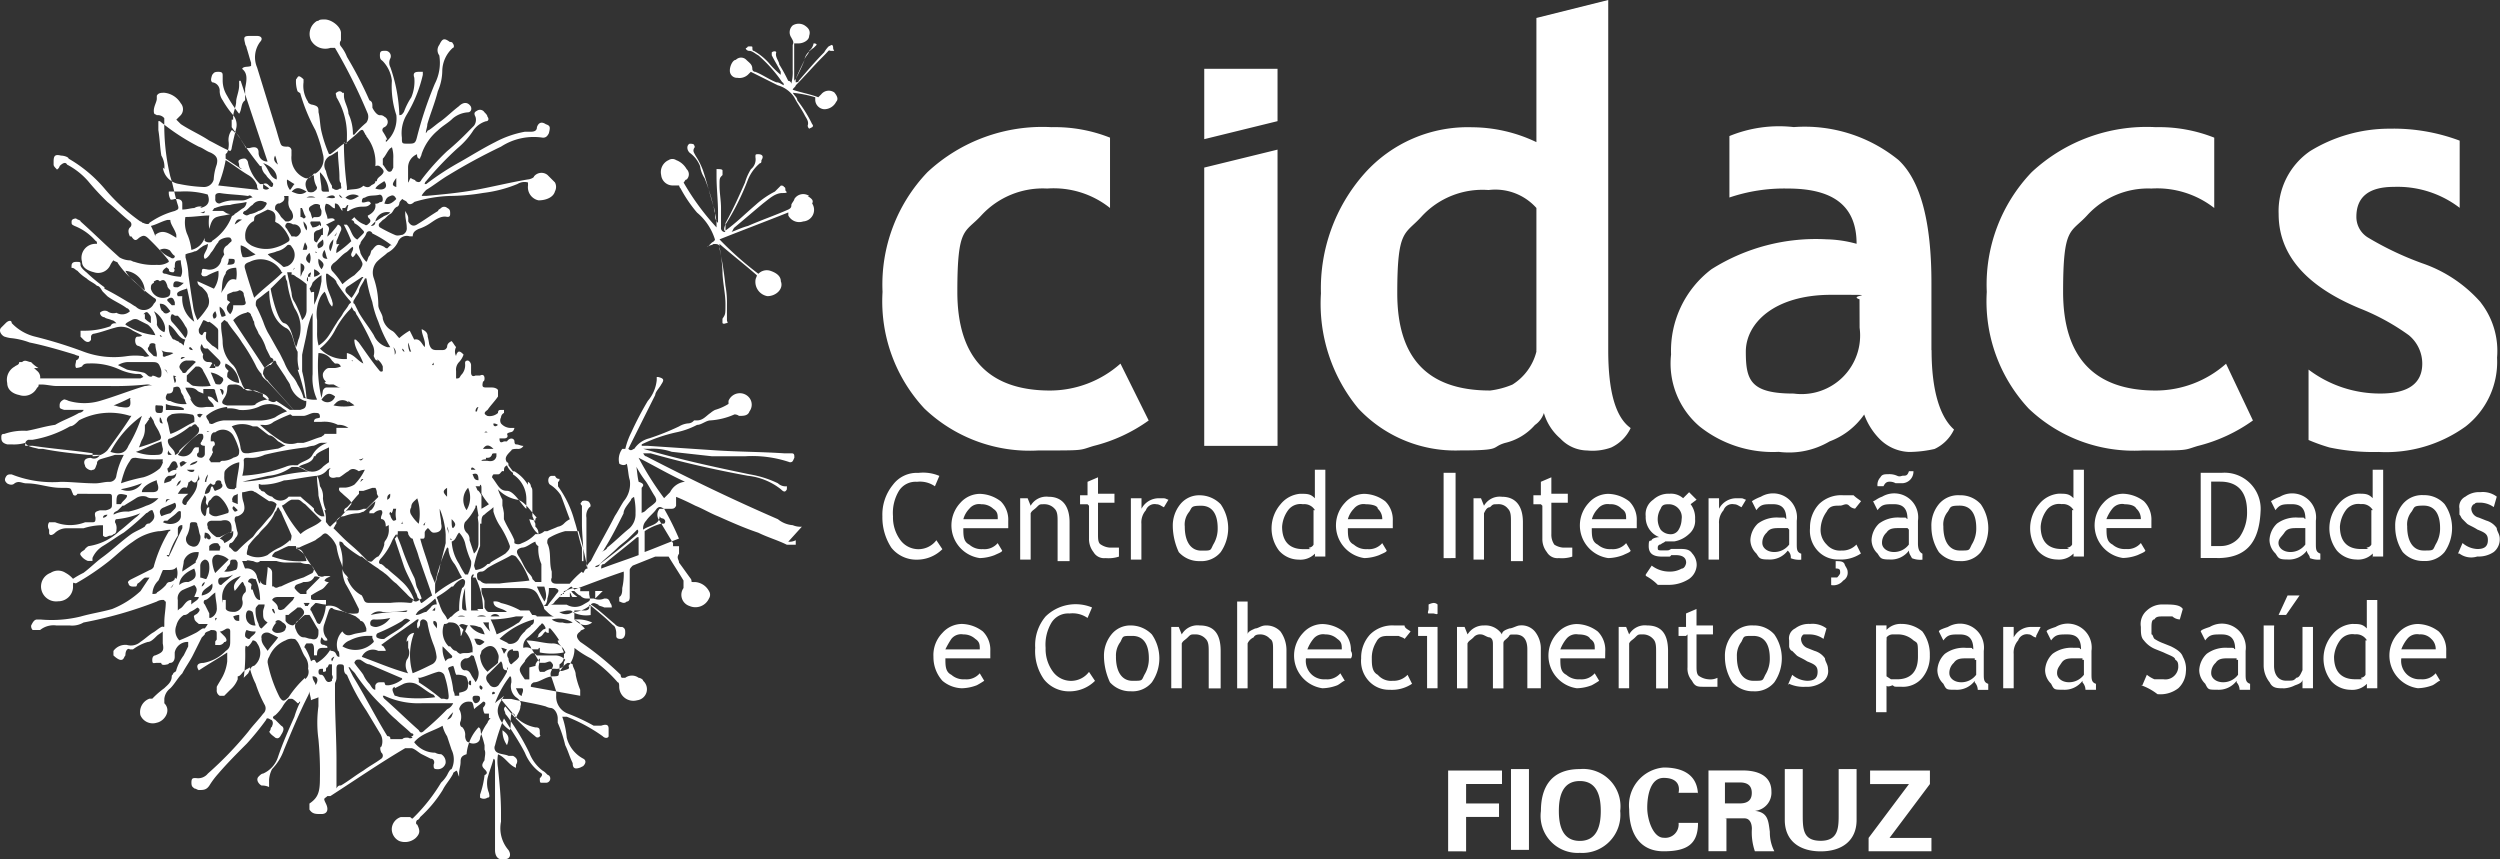 <svg xmlns="http://www.w3.org/2000/svg" width="117.615" height="40.419" viewBox="0 0 117.615 40.419">
  <rect x="0" y="0" width="117.615" height="40.419" fill="#333333" stroke="none"/>
  <g id="Layer_1" data-name="Layer 1" transform="translate(0.003)">
    <g id="Group_2382" data-name="Group 2382" transform="translate(-0.003)">
      <path id="Path_2124" data-name="Path 2124" d="M37.716,24.778a.893.893,0,0,1-.422-.07,1.251,1.251,0,0,1-.7-.282c-2.112-.915-4.153-1.9-6.195-2.957q-.07,0-.141-.141h.352c1.478.422,3.027.774,4.576,1.056a3.031,3.031,0,0,1,1.549.634c.141.141.211.141.282,0v-.141a.517.517,0,0,1-.422-.141,4.907,4.907,0,0,0-1.337-.422c-1.689-.352-3.308-.7-5-1.2h.282a2.736,2.736,0,0,1,1.056.141l1.9.211h1.549a5.472,5.472,0,0,1,2.112.282c.141,0,.141-.07.211-.211,0-.141,0-.211-.141-.211h-.352c-1.056-.07-2.182-.07-3.238-.141l-3.168-.211h-.282v-.07a7.388,7.388,0,0,1,1.619-.563,3.734,3.734,0,0,0,.986-.352c.211,0,.422-.211.634-.211a3.313,3.313,0,0,0,1.126-.282.348.348,0,0,1,.211.07c.211,0,.422,0,.493-.211a.525.525,0,0,0,0-.634.573.573,0,0,0-.986.141v.141a2.5,2.5,0,0,1-.634.282,1.013,1.013,0,0,0-.211.141c-.211.141-.352.352-.634.352h-.141a.366.366,0,0,1-.282.141,1,1,0,0,0-.422.141,11.737,11.737,0,0,1-1.408.563,1.19,1.19,0,0,0-.7.493c-.07,0-.141.141-.282,0l1.267-2.534c0-.141.211-.352.282-.493.141-.211.141-.282-.141-.352h-.07v.141a1.769,1.769,0,0,1-.422.986,14.9,14.9,0,0,0-.774,1.478,3.431,3.431,0,0,0-.282.774h-.141a.819.819,0,0,0-.141.7s.211.141.352,0c.07.282.07.563.141.774a1.261,1.261,0,0,1-.282.986c-.141.211-.282.493-.422.7-.352.7-.774,1.408-1.126,2.112a.972.972,0,0,0-.211.282V24.356a.594.594,0,0,1,.141-.493c.07,0,.07-.141,0-.211,0-.07-.211-.141-.352-.07,0,.07-.141.07,0,.211v.845c0,.493.07.986.07,1.549V26.4h-.07v-.634c-.141-.422-.211-.845-.352-1.267a4.9,4.9,0,0,0-.774-1.619v-.211s.07,0,.07-.141c-.07,0-.141,0-.211-.141H25.96c-.211,0-.211.352-.07.422a1.645,1.645,0,0,1,.493.493c.141.352.282.774.422,1.126a.972.972,0,0,0-.282.211.534.534,0,0,1-.282.141c-.141.07-.352.141-.493.211h-.141a.534.534,0,0,1-.282.141.388.388,0,0,0-.141-.352v-.141c-.07-.141-.07-.211-.141-.352V23.3c0-.352,0-.282-.07-.422a.25.25,0,0,0-.141-.211v.141a1.817,1.817,0,0,0-.634-.634h-.07l-.211-.282c0-.07,0-.141-.07-.141-.141-.211,0-.352.211-.563,0-.07.211-.07.282-.07a.281.281,0,0,0,.282-.141c-.141,0-.211-.07-.352-.07,0,0-.07,0-.07-.141s-.211-.211-.352,0h-.141c-.141.07-.211.07-.211-.141h.211c.141,0,.211-.07.141-.211.141-.141.282,0,.352-.282h-.211a.608.608,0,0,1-.422-.211.287.287,0,0,1,0-.282.25.25,0,0,1,.141-.211v-.141h-.141c-.07,0-.141,0-.141.141a.594.594,0,0,1-.493.141c-.141-.07-.211-.141,0-.282.141-.211.352-.422.493-.634v-.282c0-.07-.141-.141-.282-.141h-.211c-.211,0-.282,0-.211-.282,0,0,.07,0,.07-.141s-.07-.211-.211-.141H22.37c-.141.07-.211,0-.211-.141v-.352a.25.25,0,0,0-.141-.211c-.141,0-.141.07-.141.141a.67.67,0,0,1-.141.493c-.141.141-.07.211-.282.211v-.352a.517.517,0,0,1,.141-.422.938.938,0,0,0,.211-.352c-.07-.07-.141-.141-.211-.141s-.141.141-.141.211a.449.449,0,0,1,0-.422c-.07-.07-.141-.211-.211-.282-.141.07-.211.141-.211.282-.07.141-.141.141-.282.141H20.54c-.211,0-.282-.07-.352-.282a3.049,3.049,0,0,0-.07-.352c0-.211-.141-.282-.282-.352,0,.282.211.563.141.845-.141-.141-.211-.422-.493-.352l-.211-.422a2.98,2.98,0,0,0-.493.352c-.141-.141-.211-.282-.352-.352a.874.874,0,0,1-.422-.563c0-.211-.211-.422-.211-.634a3.986,3.986,0,0,0-.211-1.267.767.767,0,0,1,.141-.774c.211-.211.352-.282.493-.422a1.109,1.109,0,0,0,.493-.493.445.445,0,0,1,.563-.282h.141c0-.211.141-.282.282-.352a2.108,2.108,0,0,0,.563-.282c.211-.141.493-.352.774-.282.07,0,.141,0,.141-.141s0-.211-.141-.282a.214.214,0,0,0-.282,0c-.07.07-.141.07-.141.141-.352.211-.634.422-.986.634-.211.141-.352,0-.422-.141v-.141c0-.141-.07-.211-.141-.352v.141c0,.211.07.422.07.634a.325.325,0,0,1-.211.352c-.07,0-.211.07-.352,0a6.511,6.511,0,0,1-.7-.352.132.132,0,0,1,0-.211l.141-.141c.141-.07.211-.211.352-.282s.141-.282.352-.352a.246.246,0,0,0,.07-.141c0-.07.07-.141.141-.211.07.07.141.07.211.141.07.141.211.141.352,0a6.525,6.525,0,0,1,1.689-.282,9.7,9.7,0,0,0,1.549-.141,6.088,6.088,0,0,0,1.619-.422.618.618,0,0,1,.493-.07v.141a.631.631,0,0,0,.493.7c.352,0,.7-.141.774-.422a.449.449,0,0,0,0-.422l-.352-.352a.452.452,0,0,0-.634.07c0,.07-.211.141-.282.141-.845.141-1.689.352-2.464.493s-1.549.211-2.323.282h-.211c0-.07.211-.282.211-.282.352-.211.7-.493,1.056-.7A27.462,27.462,0,0,1,23.567,6.9a2.82,2.82,0,0,1,1.971-.422c.141,0,.211-.07.282-.211.07-.282.07-.352-.141-.422-.211-.141-.352-.07-.422.141,0,.141-.092.211-.282.211h-.282a4.779,4.779,0,0,0-1.408.493c-.563.282-1.126.634-1.619.915a12.8,12.8,0,0,0-1.619,1.056h-.07a.194.194,0,0,1,.07-.141,15.37,15.37,0,0,1,1.478-1.549,3.69,3.69,0,0,0,.7-.774,1.123,1.123,0,0,1,.634-.493c.141,0,.141-.141.07-.211,0-.07-.07-.141-.141-.211a.245.245,0,0,0-.352-.07c-.141.07-.141.141-.07.282a.465.465,0,0,1-.07.422l-.211.211a13.514,13.514,0,0,1-1.056.986,10.82,10.82,0,0,0-1.2,1.337c-.07.141-.141.141-.282.07,0-.07-.141-.07-.211-.141-.07,0-.07.141-.141.211v-.7a.676.676,0,0,1,.422-.634c0,.07,0,.211.141.211,0-.07.07-.141.07-.211a2.5,2.5,0,0,1,.774-1.126c.211-.211.493-.352.7-.563a1.251,1.251,0,0,1,.7-.282c.141,0,.211-.141.141-.282-.141-.211-.352-.211-.563,0-.282.211-.563.493-.845.7-.211.141-.352.282-.563.422-.07,0-.07.07-.141.141,0-.141.07-.282.07-.422.141-.493.352-.986.493-1.549a2.484,2.484,0,0,0,.211-.986,1.5,1.5,0,0,1,.493-1.056c.07,0,.07-.141,0-.211,0,0,0-.07-.141-.07-.282-.211-.352-.141-.493.141a.409.409,0,0,0,0,.493,2.168,2.168,0,0,1-.211,1.337,17.831,17.831,0,0,0-.845,2.534c-.07.282-.141.282-.422.282s-.282,0-.282-.282a1.684,1.684,0,0,1,.211-1.056,6.362,6.362,0,0,0,.774-1.9V3.379H19.7c-.211,0-.282.07-.211.282a1.932,1.932,0,0,1-.141.915,3.288,3.288,0,0,0-.352.7c-.07.07-.07.141-.211.141a7.534,7.534,0,0,0-.422-2.253.449.449,0,0,1,0-.422.254.254,0,0,0-.211-.352c-.211,0-.282,0-.282.211s.07.211.141.282a1.571,1.571,0,0,1,.422.915,4.282,4.282,0,0,0,.211,1.619,1.469,1.469,0,0,1-.493,1.267V6.547c.141.141,0-.141-.141-.352a.14.14,0,0,1,.07-.211.271.271,0,0,0,0-.493.259.259,0,0,0-.211-.07c-.141,0-.282-.211-.352-.352,0-.211,0-.282-.141-.352a18.576,18.576,0,0,0-1.056-2.041,1.764,1.764,0,0,0-.282-.493.214.214,0,0,1,0-.282V1.549c0-.282-.422-.634-.774-.634s-.211.07-.352.07a.712.712,0,0,0-.282.915.769.769,0,0,0,.915.352h.211A25.424,25.424,0,0,1,17.3,5.35a.465.465,0,0,1-.07.422,4.248,4.248,0,0,0-.563.563H16.6a2.248,2.248,0,0,0-.211-.986c0-.282-.211-.563-.211-.845s0-.07-.07-.141a.194.194,0,0,0-.141-.07.246.246,0,0,0-.141.07c-.07,0,0,.141,0,.211a3.41,3.41,0,0,1,.493,1.83c0,.634-.07.211-.141.352-.211.141-.422.352-.634.493h-.07a6.2,6.2,0,0,1-.352-1.056c-.07-.282-.07-.634-.141-.915,0-.211,0-.282-.282-.352-.07,0-.211-.07-.211-.141a1.368,1.368,0,0,1-.211-.915V3.731s-.141-.141-.211-.141-.07.07-.141.141a1.411,1.411,0,0,0,.07.563c.07.07.141.07.141.141a8.612,8.612,0,0,0,.7,1.689,6.919,6.919,0,0,1,.352,1.126.8.8,0,0,1-.352.915h-.07q-.211.285-.422.211a1.03,1.03,0,0,1-.634-1.056V7.11A.187.187,0,0,0,13.5,6.9c-.282,0-.282-.07-.352-.282s-.141-.493-.211-.7l-.845-2.745a1.212,1.212,0,0,1,.141-1.2c.141-.141.07-.282-.141-.282h-.352c-.282,0-.282.07-.211.352,0,.07.07.141.07.211.07.211.141.493.211.7V3.1c-.141.07-.352,0-.422.141.282.211.211.563.141.915v.563c-.211.141-.141.422-.282.634a5.872,5.872,0,0,1-.563-.845,1.358,1.358,0,0,1-.211-.7V3.59c0-.141,0-.211-.211-.211s-.211.07-.282.141c-.07.211-.07.282,0,.352a.394.394,0,0,1,.352.422.755.755,0,0,0,.141.422,4.273,4.273,0,0,0,.493.7.718.718,0,0,1,.141.634c-.07.282-.141.563-.211.915a.194.194,0,0,1-.07.141c-.352-.141-.7-.352-.986-.493-.422-.282-.915-.493-1.337-.774l-.211-.211L8.5,5.42a.426.426,0,0,0,0-.563,1.015,1.015,0,0,0-.774-.493c-.141,0-.282,0-.352.141v.141c0,.141-.141.352-.141.563s.07.141.141.211a.388.388,0,0,1,.352.141v.211A10.364,10.364,0,0,0,8.01,8.306c.141.422.211.915.352,1.337.07.211,0,.211-.141.282a3.735,3.735,0,0,0-1.2.563c0,.07-.141.07-.282,0-.07,0-.07-.07-.141-.07A8.839,8.839,0,0,1,4.913,8.87,6.435,6.435,0,0,0,3.223,7.462c0-.07-.211-.141-.352-.141-.282-.07-.352,0-.352.282v.141c0,.07.07.141.141.211,0,.07.141-.07.141-.141.141-.141.282-.211.352-.07a3.423,3.423,0,0,1,.986.774,11.689,11.689,0,0,0,.915.986c.352.282.7.634,1.056.915a.179.179,0,0,1,0,.282q-.137.137,0,.422h.07c.141.211.211.211.352.07.211-.141.282-.141.493.07a10.826,10.826,0,0,1,.845.915.218.218,0,0,1,.07.141.846.846,0,0,1-.563.141,2.736,2.736,0,0,1-1.056-.141c-.07,0-.141-.07-.211-.07a1.017,1.017,0,0,1-.493-.141c-.634-.563-1.2-1.126-1.83-1.689,0-.07-.141-.07-.211-.141,0,0-.211,0-.211.141s0,.141.141.211a2.525,2.525,0,0,1,.986.7s.07,0,.07.141H4.49a.66.66,0,0,0-.634.845c0,.282.282.422.563.493a.627.627,0,0,0,.774-.352,1.013,1.013,0,0,1,.141-.211c.07.07.211.07.211.141a4.221,4.221,0,0,0,.774.845,8.917,8.917,0,0,0,.915.774c.141.07.141.141,0,.282a.522.522,0,0,1-.845.141c-.141-.07-.211-.141-.352-.211-.352-.211-.7-.422-1.126-.634v-.07a7.456,7.456,0,0,1-.845-.7s-.282-.211-.282-.352,0-.141-.211-.141-.211.141-.211.211v.07c.141,0,.141.07.282.141a1.866,1.866,0,0,0,.422.352c.141.141.352.211.493.352.141,0,.211.211.282.282l.211.211c.282.211.634.352.915.563q.07,0,.141.141a.524.524,0,0,1-.634.07.465.465,0,0,1-.422-.07.31.31,0,0,0-.352.07.225.225,0,0,0,.211.211c.07.07.211.07.352.141.07,0,.141.07.211.141-.141,0-.211,0-.282.141a3.575,3.575,0,0,1-1.2.211H3.786v.282l.141.141c.141.141.282.141.352,0v-.141A.151.151,0,0,1,4.42,15.7c.352-.07.7-.211.986-.282a.931.931,0,0,1,.845.141l.422.211c0,.07-.211.07-.211.07-.141,0-.141.352,0,.422.282.07.352.282.563.493-.07,0-.211.07-.282,0a2.852,2.852,0,0,0-.774,0,4.075,4.075,0,0,1-2.041-.211,21.065,21.065,0,0,0-2.253-.7A2.247,2.247,0,0,1,.548,15.2c0-.141-.141-.141-.282,0l-.211.211c-.141.141,0,.352.141.422a1.6,1.6,0,0,0,.282.07,3.492,3.492,0,0,1,.915.211c.7.141,1.408.352,2.112.563a.709.709,0,0,0,.211.07c0,.07,0,.141-.141.211,0,.141-.07.211,0,.352a.7.7,0,0,0,.282-.07c.07-.141.211-.141.352-.141a3.152,3.152,0,0,1,1.408.282,2.5,2.5,0,0,0,.774.211c.282,0,.211,0,.352.141l-.141.07H1.886a.388.388,0,0,0-.141-.352L1.6,17.317h.211a1.536,1.536,0,0,1-.352-.282c-.141,0-.282-.141-.422,0H.9c0,.141-.141.141-.211.211a.708.708,0,0,0-.352.774c0,.282.211.493.563.563a.681.681,0,0,0,.845-.352s.07,0,.07-.141h.141c.211,0,.493.07.7.07H5.124a14.713,14.713,0,0,0,1.76-.07.423.423,0,0,1,.282.07c-.141-.07-.211,0-.352,0-.7.211-1.408.493-2.112.7a2.64,2.64,0,0,1-1.478,0,.709.709,0,0,0-.211-.07c-.141.07-.211.141-.211.282s0,.141.211.211h.915c0,.07-.141.141-.211.141-.352.211-.774.352-1.126.563-.493.07-.915.211-1.337.282A2.736,2.736,0,0,0,.2,20.414c-.07,0-.141,0-.141.141s0,.282.282.352H.548a1.949,1.949,0,0,0,.634-.07c.141.211.422.211.634.282h.211c.7.141,1.408.211,2.112.282H4.7a.313.313,0,0,1-.422.141c-.352,0-.352.211-.282.352,0,.141.282.282.352.211.141,0,.141-.141.211-.282,0-.07,0-.141.141-.211.211-.07.493-.141.7-.211h.422a3.35,3.35,0,0,0-.352.986.322.322,0,0,1-.352.282c-.211,0-.422.07-.634.07-.563,0-1.126-.07-1.619-.07a5.2,5.2,0,0,1-2.323-.352c-.141,0-.211,0-.282.141s0,.211.07.282c0,0,.211.141.352,0,.211-.141.352,0,.563,0,.563,0,1.056.211,1.619.211s.422,0,.563.282c0,.07.141.141.211,0H5.053c.141,0,.211,0,.211.141v.352c0,.141,0,.211-.282.282H4.7c-.211.07-.282.07-.211.352,0,.141,0,.211-.141.211H4a1.943,1.943,0,0,1-1.408,0H2.308a.314.314,0,0,0,0,.352v.141c0,.141.141.141.282,0a.8.8,0,0,1,.563-.211h.774a2.994,2.994,0,0,1,.774-.141h.141V25.2c.141.141.211,0,.352,0a.194.194,0,0,0,.141-.07s.141,0,.141-.211a.527.527,0,0,0-.07-.352s0-.141.07-.141A3.765,3.765,0,0,0,6.6,24.145l-.141.141c-.282.211-.563.493-.845.7a2.682,2.682,0,0,1-1.408.7c-.07,0-.141.07-.211.141,0,.07-.282.141-.211.282a.7.7,0,0,0,.352.282h.211v-.141a1.252,1.252,0,0,1,.493-.563c.352-.211.634-.422.986-.634a12.236,12.236,0,0,0,1.056-.915c.07,0,.141-.141.282-.141.141.282.141.422-.141.634-.07,0-.141,0-.211.141-.211.141-.422.211-.634.352-.493.352-.915.774-1.408,1.126-.282.211-.563.493-.845.7a4.037,4.037,0,0,0-.493.282,1.236,1.236,0,0,0-.352-.282.637.637,0,0,0-.7,0,.682.682,0,0,0-.422.845.71.71,0,0,0,.774.493.694.694,0,0,0,.7-.634c0-.352,0-.211.141-.211A11.99,11.99,0,0,0,5.124,26.4c.352-.282.7-.634,1.126-.915a2.555,2.555,0,0,1,1.2-.493c.211,0,.352-.07.563-.07,0,.049-.021.07-.07.07a6.639,6.639,0,0,0-.7,1.619s0,.141-.211.211l-.845.422c-.141.07-.211.141-.141.211,0,0,0,.141.211.141s.141,0,.211-.141c.141-.07.211-.211.352-.282h.211l-.422.634a4.33,4.33,0,0,1-1.337.845c-.493.141-.986.211-1.478.352a5.788,5.788,0,0,1-1.9.141H1.745c-.141,0-.211.141-.282.282a.259.259,0,0,0,.07.211h.352a1.008,1.008,0,0,1,.774-.211h.634a1.046,1.046,0,0,0,.634-.141A19.33,19.33,0,0,0,7.376,28.3a.528.528,0,0,1,.352-.07.069.069,0,0,0,.07.07c0,.352-.07.634-.07.986s0,.141-.141.211-.282.211-.422.282c-.211.141-.352.282-.563.422a.675.675,0,0,1-.634.141.686.686,0,0,0-.634.282v.211s.211.211.352.211.141-.141.211-.211c0-.282.141-.352.211-.282H6.25a2.2,2.2,0,0,1,.7-.352c.141,0,.282-.141.422-.282.07-.07.211-.141.282-.211v.563c.07.352,0,.422-.352.563,0,0-.141,0-.141.211s.07.141.211.141h.211c0,.092.092.12.282.07.07,0,.07-.07.141-.07.141,0,.211-.141.211-.282v-.211a.617.617,0,0,1,.634-.493v.211l-.211.422a2.2,2.2,0,0,0-.352.7c0,.07-.07.07-.141.141,0,.07-.07.07-.07.141,0,.282-.211.422-.352.563a4.024,4.024,0,0,0-.563.493H7.024a.672.672,0,0,0-.422.774A.63.63,0,0,0,7.376,34c.352-.07.7-.563.352-.915v-.211a.713.713,0,0,1,.282-.493c.211-.211.352-.493.563-.7.141-.282.352-.563.493-.845l.211-.422.211-.422.141-.141c0-.141.211-.141.282-.211.141,0,.282,0,.282.141v.282c0,.07-.07.07-.07.141v.141h.141a.281.281,0,0,0,.282-.141c.141,0,.141-.141,0-.282l-.211-.211c.141,0,.282-.141.352-.141s.141,0,.141.141v.422c0,.211,0,.352-.211.493a1.937,1.937,0,0,1-1.056.563c-.282,0-.352.141-.211.352.422-.282.915-.563,1.337-.845v.422a2.066,2.066,0,0,1-.211.7c-.07.141-.211.352-.282.493v.141a.281.281,0,0,0,.141.282h.211l.282-.282a1.263,1.263,0,0,0,.352-.493v-.141c.141,0,.211-.211.352-.282.07-.07.141-.07.211-.141a3.431,3.431,0,0,0,.282.774,5.932,5.932,0,0,0,.422.986.332.332,0,0,1-.07.422c-.211.282-.493.563-.7.845a16.865,16.865,0,0,1-1.9,1.971.584.584,0,0,1-.563.211c-.141,0-.211,0-.211.211s.07.211.141.282c.07,0,.141.07.211.07.211,0,.352,0,.493-.211a3.9,3.9,0,0,1,.422-.563c.422-.493.915-.986,1.337-1.408a12.853,12.853,0,0,0,.915-1.126s0-.141.211,0c.07,0,.141.141.07.282,0,.07-.07.07-.07.141a.246.246,0,0,1-.07.141c.07.141.211.211.282.282.141.07.211,0,.282-.141q.211-.317,0-.422l-.282-.282q-.211-.106,0-.211a1.866,1.866,0,0,0,.352-.422,1.536,1.536,0,0,1,.282-.352h.141c.07,0,.211.141.282.211a.069.069,0,0,0,.07-.07H14.2v-.141a4.306,4.306,0,0,0-.352.845c-.282.634-.563,1.267-.774,1.9a1.279,1.279,0,0,1-.7.774c-.07,0-.141.07-.211.141-.141.141,0,.352.141.422a.765.765,0,0,1,.352.07v-.352a1.305,1.305,0,0,1,.141-.493,2.484,2.484,0,0,0,.563-.915c.352-.845.7-1.689,1.126-2.534a.709.709,0,0,0,.07-.211c0,.141.07.282.07.422.141-.07.211-.07.352-.141v.422a5.7,5.7,0,0,0,0,1.549,15.91,15.91,0,0,1,.07,1.83c0,.634-.07.915-.493,1.2v.282c.141.211.282.211.563.211s.352-.211.211-.493-.07-.211.07-.352h.141c1.2-.774,2.323-1.549,3.52-2.253h.282c.141,0,.352.211.493.282l.422.211c.141,0,.211.141.141.282,0,.141,0,.211.141.211a.378.378,0,0,0,.422-.282.426.426,0,0,0-.211-.422.532.532,0,0,1-.282-.07,1.232,1.232,0,0,1-.986-.493c.352-.422.845-.493,1.337-.774a1.491,1.491,0,0,0,.211.493l.211.634a1.041,1.041,0,0,1,0,.915c-.07,0-.141.141-.211.282a1.536,1.536,0,0,1-.282.352,8.3,8.3,0,0,1-1.2,1.549l-.141.141c-.07,0-.07-.07-.141-.07H18.85a.613.613,0,0,0-.422.563.627.627,0,0,0,.352.563.767.767,0,0,0,.774-.141c.211-.211.211-.352.07-.634-.07,0-.07-.141,0-.211,0,0,.07,0,.141-.141a5.945,5.945,0,0,0,1.056-1.267c.141-.282.352-.493.493-.774,0-.07.07-.07.141-.141.07,0,.07.141.141.282v-.141c0-.211.07-.352.07-.563s.07-.282.282-.352a2.1,2.1,0,0,1,.563-1.267c.141.07.07.211.141.352a4.488,4.488,0,0,1,.141.493v.211c.07.141,0,.352,0,.493-.141.211-.141.282,0,.422s.141.211,0,.282a4.3,4.3,0,0,1-.211.915v.141a.314.314,0,0,0,.352,0c.141,0,.07-.141.07-.211a1.217,1.217,0,0,1-.07-.7c.07-.282.211-.634.282-.915,0,0,.07,0,.07.141v4.153c0,.282.141.493.422.422h.07c.211,0,.282-.211.141-.422a1.575,1.575,0,0,1-.352-1.337v-.422c0-.7-.07-1.408-.141-2.112a1.914,1.914,0,0,1,0-.634c.352.141.493.493.845.634v-.141c.141-.211,0-.352-.141-.422h-.211c-.141-.07-.352-.07-.493-.141a.257.257,0,0,1-.141-.352,8.916,8.916,0,0,1,.422-1.267c.352.563.7,1.056.986,1.619a2.148,2.148,0,0,0,.7.915c.141.07.141.141,0,.282,0,.141,0,.211.07.211h.211a.2.2,0,0,0,.141-.352c-.07,0-.141-.141-.282-.211a1.922,1.922,0,0,1-.634-.845,11.2,11.2,0,0,0-.915-1.549,2.807,2.807,0,0,0-.211-.282c0-.141-.141-.211,0-.352a8.874,8.874,0,0,0,1.408,1.408.132.132,0,0,0,.211,0c.07-.07,0,0,0-.141,0-.211,0-.282-.211-.282a1.743,1.743,0,0,1-.986-.563c-.211-.282-.422-.493-.634-.774h.493c.563.141,1.126.211,1.619.352a.709.709,0,0,0,.211.07c.211,0,.352.282.352.493V34a6.2,6.2,0,0,1,.352,1.056c.141.282.211.563.352.845,0,.282.141.282.352.211l.141-.07c.141-.141.141-.282,0-.352a1.554,1.554,0,0,1-.774-.986,4.061,4.061,0,0,0-.211-.986h.211a7.851,7.851,0,0,1,1.689.915c.141.141.282.07.282,0v-.352c0-.211-.141-.211-.352-.141h-.352a9.164,9.164,0,0,0-1.2-.563.849.849,0,0,1-.563-.845v-.211l-.211-.634a.314.314,0,0,1,0-.352c0-.141.141-.211,0-.352-.07-.141-.211,0-.352,0H25.4c-.141-.211-.282-.493-.422-.7,0-.07-.141-.211-.211-.352.422,0,.845.141,1.2.141a.629.629,0,0,1,.563.282c0,.07.141.141,0,.211,0,.211,0,.352-.211.493v.211c0,.07,0,.141.211.07s.282-.07.211-.211a1.283,1.283,0,0,0,.282-.845,4.735,4.735,0,0,0,.774.493A6.578,6.578,0,0,1,29.058,32.1c.07,0,.07.141.07.211a.666.666,0,0,0,.845.634.525.525,0,0,0,.282-.915c0-.07-.141-.141-.211-.141a.528.528,0,0,0-.634,0h-.141s-.07,0-.07-.141A13.983,13.983,0,0,0,27.3,30.2c-.211-.211-.211-.352,0-.493,0-.07.141-.07.211-.141l-.211-.211c0-.07-.141-.141-.282-.211V28.72h.493c.141,0,.211-.07.211-.141v-.141c.422.352.774.634,1.126.986.07,0,.141.211.141.352v.141c0,.141.141.141.211.141.141,0,.211-.141.211-.282s0-.211-.141-.282a.388.388,0,0,1-.352-.141c-.352-.282-.7-.634-1.126-.915.141-.141.282,0,.352,0,0,.07.141.07.282.141h.352a.287.287,0,0,0-.07-.211c-.07-.211-.141-.211-.282-.211a.6.6,0,0,1-.493,0h-.352a.366.366,0,0,1-.282-.141c-.07,0-.211-.141-.282-.211h-.141c.07.141.211.211.282.282h-.211c-.07,0-.07-.141-.141-.211v.211h-.563c.07,0,.141,0,.141-.141h.141v-.141c.141,0,.211-.141.352-.211l.141.141c.774-.282,1.478-.563,2.323-.845a2.888,2.888,0,0,1-.07.774c0,.141,0,.352-.141.422V28.3c.07,0,.211.141.352,0q.141,0,.141-.211V26.82c0-.07.07-.141.141-.211l1.056-.422h.634c.211.352.493.774.7,1.126v.352a.552.552,0,0,0,.282.845.7.7,0,0,0,.915-.352.32.32,0,0,0,0-.352.809.809,0,0,0-.634-.422c-.282,0-.141,0-.211-.141-.211-.282-.352-.493-.563-.774,0-.141-.141-.211,0-.422v-.352h-.282v-.141L31.029,24.5a.428.428,0,0,1,0-.563h.493c.141,0,.211,0,.282-.141v-.422c.352.141.634.282.915.422.352.141.7.352,1.056.493.634.282,1.267.563,1.9.774.422.211.915.352,1.337.563h.422v-.211a.635.635,0,0,1-.352.07l.634-.7ZM6.813,13.727c-.282-.352-.7-.563-.915-.986A1,1,0,0,1,6.813,13.727ZM4.842,24.356c0-.092.07-.141.211-.141A.234.234,0,0,1,4.842,24.356Zm23.511,3.449L28,28.157v-.352h.352Zm-2.534-.141H26.1c.211.07.211.141.07.282-.141.211-.282.352-.422.563h-.211c.141,0,.211-.211.211-.352A1.374,1.374,0,0,0,25.819,27.665Zm-1.971,3.942a3.93,3.93,0,0,1-.352.563.271.271,0,0,1-.493,0c-.141-.141-.211-.352,0-.493l.563-.563c.141.141,0,.422.282.422V31.4q.07,0,0,.141v.07Zm-1.971-.07c-.141,0-.211-.141-.211-.282s.07-.211.211-.282a.281.281,0,0,0,.282-.141s.141,0,.141.07c.07.211.141.422.211.7a.67.67,0,0,1-.141.493c-.07-.141-.141-.211-.211-.352s-.141-.211-.282-.211Zm.282.7c-.141,0-.141-.141-.07-.211h.07ZM11.6,29.636a.893.893,0,0,0,.422.07c0,.141-.211.211-.282.352h-.07s-.141-.07-.141-.141a.423.423,0,0,1,.07-.282Zm.07-.915a.259.259,0,0,1,.211.07c.07.211.07.422.141.634a.388.388,0,0,1-.352-.141C11.53,29.143,11.53,28.791,11.67,28.72Zm.141-.986v-.141c.049-.092,0-.162-.141-.211,0-.141.141-.211.282-.141h.07a2.484,2.484,0,0,1,.211.986c-.211,0-.282-.282-.352-.493h-.07Zm.211.915c0-.07.07-.141.141-.211h.282c0,.141-.07.211-.07.352,0,.282,0,.352.211.493l-.282.282c-.07,0-.141-.141-.141-.211a1.392,1.392,0,0,1-.141-.7Zm.211-1.2c-.07,0-.07-.141-.141-.282a.492.492,0,0,0-.563-.422c-.07-.141-.07-.211-.141-.352H11.6c0-.07.211,0,.282,0s.211.141.352,0h.774a1.55,1.55,0,0,0,.563.07h.563a.765.765,0,0,0,.352.07c.141,0,.211.141.282.211a.348.348,0,0,1-.07.211l-.422.211a6.606,6.606,0,0,0-1.056.422c-.141,0-.211.141-.352,0H12.8v-.634c0-.141-.07-.211-.211-.282,0,.282-.07.563-.07.845a.263.263,0,0,1-.282-.211v.141ZM8.362,28.72v-.493a.434.434,0,0,1,.282-.493c.141-.07.352-.141.493-.211.211.211.07.352,0,.563h.211c0,.141-.211.211-.352.352v-.211c-.282,0-.352.352-.563.422l-.07.07Zm.774-1.971c.141.352.07.493-.282.634a.517.517,0,0,0-.422.141c0-.282.211-.563.7-.774Zm.07-.282-.634.422c0-.141.07-.352.07-.493a.613.613,0,0,1,.563-.422h.141a.755.755,0,0,1-.141.422v.07ZM8.362,23.23c.141-.211.211-.352.422-.282a.709.709,0,0,0,.07-.211c0-.07,0,0,.141-.141.141.141.211.141.282,0a.728.728,0,0,0,.07-.282c0,.141.07.211,0,.282,0,0-.07,0-.07.141,0,.352-.282.634-.493.915,0,.141-.141.141-.211,0,0-.211.141-.282.282-.422Zm-.634-.493a.325.325,0,0,1,.211-.352c.141,0,.282,0,.352-.141,0,.141-.07.282-.211.282C8.08,22.667,7.869,22.667,7.728,22.737Zm.282.774c-.07,0-.141,0-.211.141C7.8,23.511,7.8,23.441,8.01,23.511ZM7.517,19.64c.07,0,.07.141.141.282C7.447,19.921,7.517,19.71,7.517,19.64Zm0-.211c-.141,0-.211,0-.211-.211s0-.141.211-.141.141.07.141.211S7.588,19.429,7.517,19.429ZM7.376,21.4a2.237,2.237,0,0,1-.986-.141c.422-.141.774-.352,1.2-.493a3.049,3.049,0,0,0,.07.352c0,.211-.07.282-.282.282Zm.282-4.716a.259.259,0,0,0-.07-.211c.211.141.422.07.563.141a1.189,1.189,0,0,1-.352.141.1.1,0,0,1-.141,0Zm-.282-1.408a1.046,1.046,0,0,0-.141-.634c.352.211.634.7.493.986A.578.578,0,0,1,7.376,15.275Zm0,1.549s0-.07-.141-.07l-.211-.211a.246.246,0,0,1-.07-.141c0-.07,0,0,.07-.141,0-.141.211-.141.282-.07,0,.211.07.352.07.493s-.07.141-.07.141ZM8.221,12.6c0-.282,0-.352.282-.352,0,.282.141.493,0,.774a2.5,2.5,0,0,1-.7-.141c-.211,0-.211-.141,0-.282,0-.07.141.07.141.07,0,.07,0,.141.211.141a.132.132,0,0,0,0-.211h.07Zm2.253-2.675H9.981c.07-.07.07-.141.141-.141a2.083,2.083,0,0,1,.7-.141c.211-.07.493-.07.774-.141a.366.366,0,0,1-.141.282c-.141.07-.282.211-.422.282,0,.07-.141.07-.141.141a2.418,2.418,0,0,1-.915,1.126s0,.07-.141.07a.348.348,0,0,1-.211-.07v-.141A.859.859,0,0,1,9,11.756a2.5,2.5,0,0,0-.211-.774,1.463,1.463,0,0,1-.07-.774c.422,0,.774-.07,1.126-.07a1.9,1.9,0,0,0,0,.634c.07-.282.141-.493.352-.563s.422-.07.634-.141c-.211,0-.282-.141-.352-.141Zm2.675.634a1.694,1.694,0,0,1,.422.563c.07.141.07.211-.07.282a2.108,2.108,0,0,1-.7.282,1.548,1.548,0,0,1-.986-.141c-.211-.141-.282-.211-.282-.422a.78.78,0,0,1,.352-.7q.07,0,.07-.141t.211-.211l.422-.211c.282.07.422.141.352.563.07.07.141.07.211.141Zm2.534.7a1.657,1.657,0,0,1-.141.563c-.141-.211,0-.422.141-.563Zm0-.141c.07,0,.141-.141.141-.211,0,.141,0,.211-.211.211h.07Zm.915.986c.07-.07.141-.141.141-.211a1.473,1.473,0,0,1,.282.422c.07.141,0,.211-.07.352l-.282.282a3.9,3.9,0,0,0-.563.422,3.869,3.869,0,0,0-.493-.634c-.07-.141-.07-.211.07-.352.211-.141.352-.352.563-.493.141-.07.211-.211.352-.282.07.211-.211.352,0,.493Zm1.126,4.787a.7.7,0,0,1,.282.352v.211a.1.1,0,0,1-.141,0c-.352-.422-.634-.845-.986-1.337l-.141-.141h-.07c0,.422.282.7.422,1.126-.282-.141-.422-.422-.774-.493v.282a1.6,1.6,0,0,1-1.267-.493,2.658,2.658,0,0,0,.7-.845,4.234,4.234,0,0,1,.634-.915c.282-.282.07-.141.141-.211.07.07.07.141.141.211.07,0,.07.141.141.211a12.232,12.232,0,0,1,.7,1.337.748.748,0,0,1,.07.563c.07.141.07.211.211.211l-.07-.07Zm.563,7.814v.141a.846.846,0,0,1-.141.563.259.259,0,0,0-.07.211,1.415,1.415,0,0,1-.282.563c-.07,0-.211.141-.282.211s-.141,0-.211,0l-.352-.352c-.282-.282-.563-.493-.845-.774l-.422-.422c.07-.07.07-.141.141-.211V24.5a.387.387,0,0,1,.352-.211,2.055,2.055,0,0,1,.634-.141c.141,0,.211-.07.282-.07.211-.141.352-.352.563-.493a.608.608,0,0,1-.211.422c-.049,0-.07.049-.07.141h.211A.534.534,0,0,1,17.865,24h.07c.141.141-.07.282,0,.422.141,0,.211.141.211.352l.141-.07ZM21.1,25.9a1.265,1.265,0,0,0,.282.634c.141.211.211.422.352.634l-.422.211a5.872,5.872,0,0,0-.845.563v-.493a6.813,6.813,0,0,1,.563-1.689C21.1,25.764,21.1,25.834,21.1,25.9Zm1.267-2.112h.07c0,.141.07.422.07.493-.07,0,0,.211,0,.352v.915a.639.639,0,0,1-.211.493l-.211-.634a.388.388,0,0,0-.141-.352.434.434,0,0,1-.07-.493,2.528,2.528,0,0,0,.493-.7v-.07Zm-.141-1.478c.211-.07.282,0,.282.282-.211,0-.211-.141-.282-.282Zm.422,2.323c0-.211,0-.352.141-.422.141-.141.282-.211.422-.352v.211a2.5,2.5,0,0,0,.282.634,4.3,4.3,0,0,1,.493.986c0,.141-.07.211-.211.352-.211.141-.493.282-.7.422,0,0,0,.07-.141.07a.869.869,0,0,1-.563.282.709.709,0,0,1-.07-.211,4.553,4.553,0,0,1,.282-.915V24.638h.07ZM23.5,29h-.422a.256.256,0,0,1,.422,0Zm.774,0h.352l-.211.282c-.141.07-.211.141-.352.211a6.541,6.541,0,0,1-.7.352,4.853,4.853,0,0,0-.282-.7A5.583,5.583,0,0,0,24.271,29Zm-1.056.845h0a1.9,1.9,0,0,1-.493-.563H23a.758.758,0,0,0,.141.563Zm-.422,0a1.073,1.073,0,0,1-.7-.422.893.893,0,0,1,.422.07c.141,0,.211.141.282.352Zm0,.352s-.211.211-.282.141c-.141,0-.141-.211-.211-.282A.594.594,0,0,1,22.793,30.2ZM21.737,28.58a2.758,2.758,0,0,1,.141-.915,5.691,5.691,0,0,0,.07,1.056C21.877,28.72,21.737,28.72,21.737,28.58Zm.141.422h-.352A.433.433,0,0,1,21.877,29Zm.563,0a.449.449,0,0,1,.422,0Zm.07-.282h-.352V27.242a.259.259,0,0,1,.07-.211h.07l-.07.141h.141a3.512,3.512,0,0,1,.352,1.478h-.282Zm-.07-1.689c0-.07.07-.141.211-.141s.211-.141.352-.211c.352-.211.7-.352,1.056-.563a.348.348,0,0,1,.211.07,3.57,3.57,0,0,1,.634,1.126c-.493.07-.915.07-1.408.141h-.563a.388.388,0,0,1-.352-.141c-.141,0-.141-.141-.141-.282Zm-.563.352s0,.211-.141.282A3.323,3.323,0,0,0,21.6,28.72a1.236,1.236,0,0,0-.352.282c-.07,0-.141.141-.211.141-.07-.211-.211-.282-.282-.493-.07-.141-.07-.211-.141-.352,0-.07-.07-.141-.07-.211a4.273,4.273,0,0,0,.7-.493h.07a.938.938,0,0,1,.422-.352.126.126,0,0,1,.141.141ZM19.2,30.128v.352a.531.531,0,0,1-.07.563.684.684,0,0,0,.07.634c-.774-.211-1.408-.493-2.182-.774a.57.57,0,0,1,.774-.282h.352a.194.194,0,0,0-.07-.141c0-.07-.07-.07-.141-.141.563-.422,1.126-.774,1.689-1.2h.07c0,.07-.07.141-.07.211v.141a.069.069,0,0,0,.07.07v-.07c.07,0,.07-.141.07-.211a.151.151,0,0,1,.141-.141.225.225,0,0,1,.211.211,5.185,5.185,0,0,0,.282.986,2.176,2.176,0,0,1,.141.563.387.387,0,0,1-.211.352c-.282.141-.563.282-.915.422a2.936,2.936,0,0,1,.07-1.9.394.394,0,0,0-.352.422l.07-.07Zm-.141-1.337a6.3,6.3,0,0,0-1.619.141.547.547,0,0,1,.563-.141,6.055,6.055,0,0,0,1.126-.07C19.2,28.72,19.132,28.791,19.062,28.791Zm.282.352c-.141.141-.282.211-.422.352-.282.211-.563.352-.845.563a.528.528,0,0,1-.352-.07.14.14,0,0,1,.07-.211,8.4,8.4,0,0,0,1.126-.563c.141-.141.211-.141.422,0v-.07Zm-1.76,0a2.888,2.888,0,0,0,.774-.07,1.025,1.025,0,0,1-.634.422.423.423,0,0,1-.282-.07C17.372,29.284,17.443,29.143,17.583,29.143ZM18.71,24.99h.422s.07,0,.07.141q.106.211.211.211c.07.282.211.563.282.845.211.634.422,1.2.634,1.83-.141.07-.282.211-.493.352-.07,0-.07-.141-.141-.211-.07,0-.07-.211-.141-.282-.141-.422-.422-.845-.563-1.267l-.422-1.267A.388.388,0,0,0,18.71,24.99Zm.634.07h0Zm.493,3.59a3.869,3.869,0,0,0,.634-.493.728.728,0,0,1,.07.282.281.281,0,0,0-.282.141l-.211.211c-.141,0-.282.141-.493.141A.55.55,0,0,1,19.836,28.65Zm.563.563q.211,0,.141.352C20.47,29.424,20.329,29.354,20.4,29.213Zm-.07-.493.141-.141C20.47,28.791,20.47,28.72,20.329,28.72Zm.634-3.168-.211.845c-.07.211-.07.422-.141.563s-.07.352-.141.493c-.07-.141-.141-.352-.211-.493-.141-.563-.352-1.056-.493-1.619h.141q.07,0,.07-.141V25.06c0-.07.07-.141.141-.211.07,0,.141.211.282.211.282,0,.422-.141.352-.422,0-.211-.07-.422-.07-.7a3.7,3.7,0,0,1,.282,1.2Zm-.915-.986s-.07,0-.07.141h-.07C19.977,24.567,20.047,24.567,20.047,24.567Zm-1.056.07H18.85s.07,0,.07-.141C18.921,24.567,18.921,24.638,18.991,24.638ZM15.331,24a1.657,1.657,0,0,1-.141-.563.846.846,0,0,0-.141-.563,3.049,3.049,0,0,0-.07-.352l-.07-.141h0A.713.713,0,0,0,15.4,22.1c.07-.07.141-.07.282-.141h-.07c-.07.07-.141.141-.141.211v.141c0,.141.141.211.352.141h.141c.141-.07.282-.211.422-.282.141-.141.282-.141.493,0a.728.728,0,0,1,.282-.07,2.528,2.528,0,0,1-.493.7,1,1,0,0,1-.422.141h-.282c-.07.141.07.211.141.282.141.141.352.282.422.422v.07a5.216,5.216,0,0,1-.845.915l-.141.141c-.07,0-.141-.141-.211-.211v-.141A1.046,1.046,0,0,0,15.26,24h.07Zm-1.689,1.408a2.139,2.139,0,0,1-.493.352,2.469,2.469,0,0,0-.563.352,1.044,1.044,0,0,1-.915,0c-.141,0,0-.282,0-.422a3.526,3.526,0,0,1,.493-.563c.141-.211.352-.352.493-.563a1.764,1.764,0,0,0,.282-.493c.07,0,.07-.141.141-.211.07.07.07.141.141.211.141.352.352.774.493,1.126a.6.6,0,0,1-.07.282v-.07Zm.282.352c.141.141.352.211.422.422a.709.709,0,0,1,.07.211,3.773,3.773,0,0,1-1.619-.211c0-.07.07-.141.141-.211.211-.07.422-.211.634-.282h.352v.07Zm-.7-1.971c.141,0,.282-.211.493-.282h.282c.141,0,.211.141.352.211l.774.774c-.282.282-.7.352-.986.634a6.086,6.086,0,0,1-.915-1.408v.07Zm1.549.141c-.211-.211-.422-.352-.634-.563h-.563a.5.5,0,0,1-.774,0,.6.6,0,0,1-.352-.211c-.07-.07-.141,0-.211-.141-.07,0-.07-.141-.07-.211s.07,0,.141,0A2.825,2.825,0,0,0,13.36,22.6c.211,0,.915-.141,1.478-.211h.07c0,.352.07.634.07.915.07.352.211.634.282.986H15.12A.7.7,0,0,1,14.768,24v-.07ZM9.7,25.342c-.141,0-.07-.141-.07-.282.141,0,.211.07.282.211,0,.141-.141.141-.211,0v.07Zm.141,1.267a1.046,1.046,0,0,1-.141.634c-.07,0-.211-.07-.282-.07v-.563a.314.314,0,0,1,.211-.282c.141,0,.211.141.211.282Zm-.07-1.83c-.07-.141,0-.282.211-.282H10.4c.282-.07.493,0,.493.352s0,.141-.141.211l-.422.211h-.141a1.2,1.2,0,0,1-.422-.422Zm1.2.211c0,.211,0,.352-.422.563,0,0,0-.141-.211-.211a1.439,1.439,0,0,1,.634-.352Zm0-1.2.211.211a.194.194,0,0,1-.141.07c-.141-.141-.141-.211,0-.282h-.07Zm0-.211c-.07,0-.07-.141,0-.211,0-.07.141-.07.211-.141v.493c-.141-.07-.211-.07-.282-.141Zm.141-.634a.069.069,0,0,0-.07.07c-.282,0-.352,0-.422-.211a.893.893,0,0,1-.07-.422c0-.141,0-.211.07-.282a1.143,1.143,0,0,1,.634-.352c0,.352-.141.774-.141,1.2Zm-.141-1.408a1,1,0,0,1-.422.141c-.141,0-.141,0-.211.07H9.911c0-.07-.07-.07-.07-.141.07-.141.141-.211.141-.282,0,0,.07,0,0-.141a.348.348,0,0,1,.07-.211c.07,0,.07-.141,0-.211H9.911c0-.211,0-.352.141-.422h.07a.575.575,0,0,1,.845.141,2.942,2.942,0,0,1,.282.7c0,.211,0,.282-.282.352Zm-2.041.352c.07-.141.211-.141.352-.211C9.277,21.773,9.157,21.843,8.925,21.892Zm.211.211c0,.141-.211.141-.352,0Zm.141-.774s.07,0,.07-.141v-.141H9.207q-.07,0-.141.141a.488.488,0,0,1-.7.211,4.361,4.361,0,0,1,.986-.986h.141s.07,0,.07.141-.07.141-.07.211c-.141.141,0,.211.141.211v.352c0,.07,0,.141-.141.211q-.285,0-.211-.211Zm-.493.422a1.313,1.313,0,0,1-.282.211q-.106-.211,0-.211a.132.132,0,0,1,.211,0h.07Zm.845-9.573c.07,0,.211-.141.282-.282.141-.141.211-.352.352-.493,0-.141.422-.282.563-.211,0,0,.141.141,0,.211l-.141.141a.313.313,0,0,0-.141.422c-.07.141-.141.211-.141.282a.565.565,0,0,1-.7.422c-.07,0-.211-.07-.211.07s-.07.141,0,.211c0,.07.211.07.282,0a3.432,3.432,0,0,1,.493-.211,1.27,1.27,0,0,1-.211.845l-.774-.352c0,.141.07.211.211.282.141.141.282.282.282.422a.6.6,0,0,1,0,.493,3.869,3.869,0,0,1-.493.634,2.066,2.066,0,0,1-.211-.7c-.07-.422-.141-.915-.211-1.408a3.533,3.533,0,0,0-.141-.845v-.141c.141-.07.282-.07.422-.141.141,0,.211-.141.352-.211.07-.07.141-.07.282-.141C9.77,11.826,9.488,11.967,9.629,12.178Zm4.646.563c-.07.07-.07.141-.141.282v-.634C14.345,12.46,14.345,12.6,14.275,12.741Zm-.07-.915c.07-.141.07-.282.141-.422.07.141.141.211.07.352H14.2v.07Zm.211,1.619v1.126a.639.639,0,0,1-.211.493,4.306,4.306,0,0,0-.352-.845.755.755,0,0,1-.141-.422c-.07-.352-.141-.634-.211-.986h.211v.141c0-.07.141,0,.211.07a2.98,2.98,0,0,1,.493.352v.07Zm.352-.774a.55.55,0,0,1,.282.211.534.534,0,0,1-.282.141Zm0-.915.141.141h-.07v-.141Zm.211.422c.282.211.282.282.141.493A.594.594,0,0,1,14.979,12.178ZM14.7,13.3a1.866,1.866,0,0,1,.422-.352v.282a4.1,4.1,0,0,1-.352,1.126.709.709,0,0,1-.07-.211,1.326,1.326,0,0,0-.141-.563A.747.747,0,0,0,14.7,13.3Zm1.689,5.561c.07.07.211.141.282.211a2.326,2.326,0,0,1-.986,0l.141-.141a.428.428,0,0,1,.563,0v-.07Zm.07-1.9H16.6c0,.07-.07,0-.07,0Zm-7.673,0H9a.259.259,0,0,1,.211.07l-.422.422a.135.135,0,0,1-.211.07c0-.07-.141-.141-.141-.282a.385.385,0,0,1,.352-.282Zm-.282-.07c0-.092.07-.12.211-.07C8.643,16.824,8.573,16.894,8.5,16.894Zm.422-.563s.07,0,.141.141C8.925,16.472,8.855,16.4,8.925,16.331Zm-.141,1.337.422-.422h.141a.317.317,0,0,1,.211.211,6.541,6.541,0,0,1,.352.7,2.839,2.839,0,0,1-.774,0c-.141,0-.211-.141-.352-.211Zm1.408-2.253a.194.194,0,0,1,.07.141v.915a.972.972,0,0,0-.282-.211L9.77,16.05c-.141-.141-.07-.282-.07-.422-.141-.07-.141.141-.211.141-.141-.07-.141-.141-.141-.282l.211-.422c.141,0,.211.141.282.07a1.926,1.926,0,0,1,.352.282Zm-.07-.774c.141.282,0,.352-.07.352C9.981,14.853,9.981,14.783,10.122,14.642Zm.493,2.464a1.085,1.085,0,0,1,.634.915.869.869,0,0,1-.563-.282c0-.141,0-.211.07-.282C10.614,17.317,10.544,17.246,10.614,17.106Zm.07,1.2c0-.211.07-.211.282-.211a.524.524,0,0,1,.493.211h.211l.634.211a.468.468,0,0,1,.352.282,1.135,1.135,0,0,0-.634.211c0,.07-.211.07-.282.07H10.685c-.282-.07-.282-.141-.141-.352a.759.759,0,0,0,.141-.493v.07Zm1.689.211c-.141,0-.282-.141-.422-.141H11.67c-.141,0-.211-.141-.282-.282-.07-.211-.211-.493-.282-.7a1.013,1.013,0,0,0-.141-.211,1.5,1.5,0,0,1-.493-1.056c0-.282-.07-.493-.07-.774V15.2l.141-.141c.07,0,.07.07.141.07.211.352.493.634.7.986a8.38,8.38,0,0,1,.634,1.056,1.473,1.473,0,0,0,.282.422c0,.141.211.282.282.352,0,0,1.126,1.2,1.267,1.408,0-.07-1.267-1.408-1.267-1.478-.07,0-.141-.141-.211-.282a.6.6,0,0,1,.07-.282,2.98,2.98,0,0,1,.493-.352.194.194,0,0,1,.07.141l.422.634c.07.141.141.211.211.352a1.107,1.107,0,0,0,.7.774h.07c0,.352-.07.352-.282.422h-.493l-.634-.422c-.141.141-.352,0-.634-.211v-.141Zm.282-1.337c-.07.07-.141.07-.211.141-.493-.774-.986-1.478-1.478-2.253a1.143,1.143,0,0,1,.634-.352c0-.07.211,0,.211.141.07.07.07.211.141.282,0,.211.141.352.211.563a2.2,2.2,0,0,1,.352.7l.211.422c.211.07.141.211,0,.352h-.07ZM11.389,14.36h-.422a.576.576,0,0,1-.141.422c-.211-.211-.211-.352,0-.563-.07-.07-.141-.07-.141-.141v-.211c.07-.07.141-.07.282-.141,0,0,.211,0,.282-.07a.234.234,0,0,1,.211.141c0,.141.07.211.07.352.07.141,0,.211-.141.211Zm-.282-1.2c-.211-.07-.352,0-.493.282-.07.141-.141.211-.211.352.07-.282,0-.634.211-.915,0-.211.282-.282.493-.282A1.5,1.5,0,0,1,11.107,13.164Zm-.493,1.689q-.211.106-.211,0a.893.893,0,0,1-.07-.422.646.646,0,0,1,.282.422Zm-.493,2.464H9.84c.07-.07.07-.141.141-.211,0-.07-.141-.07-.211-.07a.254.254,0,0,1-.211-.352c-.07-.141-.211-.282-.07-.493.07.141.07.211.211.211h.07l.493.493c.141.141.141.211,0,.352h-.141c-.141-.141,0-.141,0,0Zm-.211.211a1.051,1.051,0,0,1,.493.211.135.135,0,0,1,.07.211s-.07.141-.141.141-.211,0-.211-.07c-.07-.141-.141-.352-.211-.493Zm.563,1.056c-.07-.07-.07-.211-.141-.282C10.544,18.3,10.544,18.443,10.474,18.584Zm.211.634a1.372,1.372,0,0,1,.563.07,1.932,1.932,0,0,0,.915-.141,1.122,1.122,0,0,1,1.056,0c.07.07.211.141.282.211a2.108,2.108,0,0,0-.563.282,1.786,1.786,0,0,1-.845.141H10.544a1.305,1.305,0,0,0-.493.141c-.141.07-.141,0-.211,0,0-.141-.141-.211-.141-.352a1.769,1.769,0,0,1,.986-.422Zm1.2.845h.211c.211.141.352.282.563.422.141,0,.282.141.422.282.141.07.211.141.352.211-.141,0-.282.141-.422.141-.422.07-.915.141-1.337.211-.211,0-.282,0-.352-.211a2.23,2.23,0,0,0-.422-1.056,1.191,1.191,0,0,1,.986,0Zm-.422,1.619c0-.141.07-.141.211-.141a1.516,1.516,0,0,0,.774-.141,16.369,16.369,0,0,1,1.971-.352,1.6,1.6,0,0,1,.282-.07c.141,0,.282-.141.422-.141H15.4a1.249,1.249,0,0,0-.7.563c-.141.282-.493.282-.7.493h-.141a.893.893,0,0,0-.422.07,6.876,6.876,0,0,1-2.041.422,2.17,2.17,0,0,0,.07-.7Zm3.379-.211c0-.141.352-.282.634-.422v.7a2.807,2.807,0,0,0-.282.211.663.663,0,0,1-.845.141c-.07-.07-.141-.07-.282-.141.141-.141.634-.141.7-.493h.07Zm.986-1.056H15.26c0,.07-.07.07-.141.141-.282.07-.563.211-.845.282h-.282a.977.977,0,0,1-.634,0,6.722,6.722,0,0,1-1.126-.845h.141a.594.594,0,0,0,.493-.141,8.258,8.258,0,0,1,.774-.352c.07,0,.07.07.141.07h.493c.141,0,.352-.141.493-.141.211,0,.282,0,.282.211-.07.07-.282,0-.282.211h.352a1.392,1.392,0,0,1,.774.141.759.759,0,0,1,.493.141h-.563v.282Zm-.7-1.619c.211-.282.352-.352.634-.141A.376.376,0,0,1,15.12,18.8Zm.141-.774a.423.423,0,0,0,.282.07h.141c.141.07.211.141.352.141H15.4c-.07,0-.141,0-.211.141a3.049,3.049,0,0,1-.07.352,7.126,7.126,0,0,1-.141-2.112.739.739,0,0,1,.634.352l.141.141h.07c.07,0,.141,0,.211.141a1.11,1.11,0,0,1-.282.07h-.282c-.141,0-.282.211-.282.282a.388.388,0,0,0,.141.352l-.07.07Zm-.352-2.393v-.563a1.846,1.846,0,0,1,.141-1.056.972.972,0,0,1,.211-.282c.141.211.141.493.352.7.07-.141,0-.211,0-.282-.07-.211-.141-.352-.211-.563a2.4,2.4,0,0,1-.07-.7h.07l.282.211c.07.07.141.141.141.211a7.374,7.374,0,0,0,.563.774c.211.211.07.141,0,.282s-.211.282-.282.422-.211.282-.282.422c-.141.211-.211.352-.352.563a1.645,1.645,0,0,1-.493.493,2.172,2.172,0,0,1-.07-.634Zm-.282-1.76c0,.211.07.422.07.634v3.1a2.4,2.4,0,0,0,.211,1.2,1.21,1.21,0,0,1-.563-.07h-.07a2.5,2.5,0,0,0-.282-.634,1.539,1.539,0,0,0-.211-.352,2.343,2.343,0,0,1-.422-.7l-.211-.422c-.211-.352-.352-.634-.563-.986a3.432,3.432,0,0,1-.211-.493,8.258,8.258,0,0,0-.352-.774c0-.141,0-.211.07-.282.211-.141.352-.282.563-.422,0,.211,0,1.337.774,1.76.352.141.352.774.563,1.126v.211a1.949,1.949,0,0,0,.07.634h-.07a9.664,9.664,0,0,1,.352,1.267l.07.141a7.871,7.871,0,0,0-.211-1.337v-.774c.07-.352.141-.634.211-.986a4.035,4.035,0,0,1,.282-.986,1.372,1.372,0,0,0,.07-.563v-.422c-.211,0-.141.07-.141.141Zm-1.2-.915a.423.423,0,0,0,.07.282,4.273,4.273,0,0,0,.352,1.267,1.658,1.658,0,0,1,.211,1.408c-.07.141-.07.282-.141.422-.141-.282-.211-1.056-.563-1.126-.282-.07-.563-1.2-.634-1.619l.634-.634Zm.422-.352c0,.07-.07.07-.07.141A.194.194,0,0,1,13.853,12.6Zm-.352-.07c-.07,0-.141.07-.211,0-.211-.211-.493-.352-.7-.563.141-.07.282-.07.422-.141a.894.894,0,0,0,.493-.282.14.14,0,0,1,.211.07.582.582,0,0,1-.211.915Zm-.282.211a.069.069,0,0,0,.07.07c-.422.422-.915.774-1.337,1.2-.141-.422-.282-.845-.422-1.337-.07-.211,0-.282.211-.352a1.132,1.132,0,0,1,1.478.422Zm-1.689-.634c-.07,0-.141,0-.141-.07a1.2,1.2,0,0,1-.07-.493c.282.07.422.282.7.422a1.305,1.305,0,0,1-.493.141Zm-.493-1.549c.07-.211.141-.282.352-.211C11.318,10.348,11.178,10.489,11.037,10.559Zm0,1.689c0,.141,0,.211-.352.211a.532.532,0,0,0,.07-.282C10.966,12.178,11.037,12.178,11.037,12.248ZM8.784,13.516c.141.563.211,1.126.352,1.619a1.324,1.324,0,0,1-.563-1.2H8.362c-.07-.141-.07-.211.422-.352v-.07Zm-.422,0c-.141,0-.211,0-.211-.07s0-.211.141-.211.211.07.352.07A.972.972,0,0,1,8.362,13.516Zm0,1.337a2.139,2.139,0,0,1,.352.493.428.428,0,0,1,0,.563,7.481,7.481,0,0,0-.634-.774.314.314,0,0,1,0-.352.218.218,0,0,1,.141.07Zm.352,1.126a.728.728,0,0,0-.07.282c-.07-.07-.141-.141-.211-.141,0-.07-.141-.07-.211-.141-.141,0-.141-.141-.211-.211a1.044,1.044,0,0,1-.07-.493c.352.211.422.634.774.7Zm-.493,1.76c.07.141.07.211,0,.282a1.432,1.432,0,0,1-.07-.352.2.2,0,0,1,.141.07h-.07Zm-.07.493c.211-.07.282-.07.352.141,0,.141.141.211.141.352.07.07.07.211.141.282a1.392,1.392,0,0,1-.774-.141c-.211,0-.282-.141-.141-.352.141,0,.282,0,.282-.282Zm.493,1.056H7.8v-.282c.352.141.634.07.845.211ZM8.01,19.5A2.326,2.326,0,0,1,9,19.5q.141,0,.141.211v.141c-.352.141-.7.422-1.126.563-.07-.211-.07-.352-.141-.563-.07-.141,0-.282.211-.352H8.01Zm-.07,1.76.141.141H7.94c-.07,0-.07-.141,0-.211v.07Zm-.07.774c.07,0,.141-.211.211-.282a.132.132,0,0,1,.211,0,.709.709,0,0,1,.07.211c0,.07-.07,0-.07.141a.455.455,0,0,0-.352.141.484.484,0,0,1-.07-.211Zm.352-.7c0-.141-.211-.282-.282-.422s-.07-.282.07-.282a3.991,3.991,0,0,0,.915-.563H9c.141-.141.211-.141.282,0,.07,0,.141.211,0,.352-.282.282-.563.493-.845.774,0,0,0,.141-.211.211v-.07ZM9.277,19.5c.141-.07.211,0,.282,0-.07,0-.141.141-.141.141A.151.151,0,0,1,9.277,19.5ZM9,18.8c-.07-.211-.211-.352-.282-.563.282,0,.422,0,.563.141.07.07.141.07.282.141V18.3h.422c.07,0,.141,0,.141.141a4.486,4.486,0,0,1,.141.493c-.211-.07-.211-.282-.493-.282,0,.211.282.282.282.493H9.7c-.422.07-.563,0-.774-.422L9,18.8Zm.845,1.478c-.141.07-.07,0-.141,0H9.84Zm-.07,2.041c0,.141-.07.211-.07.352h-.07a.714.714,0,0,1,.141-.352Zm.141.422q.137.137.211,0a.138.138,0,0,1,.141-.141c.141,0,.141.07.141.141a.132.132,0,0,1,0,.211c-.07.07-.141.07-.282.141-.07,0-.07-.141-.141-.211-.141,0,0,.352-.352.352A.713.713,0,0,1,9.911,22.737Zm1.478-.07c.211-.07.915-.211,1.2-.282a2.176,2.176,0,0,0,1.126-.422h.211c.211,0,.352.141.563.211h.141a8.317,8.317,0,0,0-1.76.282,10.281,10.281,0,0,1-1.549.211C11.389,22.737,11.389,22.667,11.389,22.667Zm5.491-1.056a.348.348,0,0,0,.211-.07C17.02,21.681,16.95,21.681,16.879,21.611Zm.915,1.76-.141.141-.422.422h-.141a.893.893,0,0,1-.422.07h-.282c-.07,0-.141.07-.211.07,0-.07,0-.141.141-.211.211-.211.352-.422.563-.634v-.141h.211l.422-.141h.141a.532.532,0,0,1,.07.282l.07.141Zm-.845-.7a.246.246,0,0,1,.07-.141h.07Zm-.422-8.658-.211-.211c-.141-.141-.07-.282.07-.352l.634-.422h.07c-.211.282-.282.634-.563.986ZM15.26,11.756c.07.141.07.282.141.422C15.12,12.178,15.12,11.967,15.26,11.756Zm-.282-.07c-.141-.211.07-.282.211-.422C15.26,11.544,15.19,11.615,14.979,11.685Zm.141-.634c-.07.141-.141.211-.211.352a.151.151,0,0,1-.141-.141v-.211c0-.07,0-.141.141-.211a.534.534,0,0,0,.282-.141v.352Zm-.07-.493a.538.538,0,0,1-.352.141c-.07-.141-.141-.211-.07-.282h.422q.106.211,0,.211Zm-.563,2.464v.211c-.07,0-.07-.141,0-.211,0-.07,0-.141.141-.211a.348.348,0,0,1-.07.211c.07-.07.07,0,0,0Zm.07-.634c-.211-.141-.211-.282,0-.493A.6.6,0,0,1,14.556,12.389Zm-.141-1.549a.755.755,0,0,1-.141-.422C14.416,10.559,14.486,10.7,14.416,10.841Zm0-1.549a.449.449,0,0,1,.422,0Zm-.141.986a.194.194,0,0,0-.141-.07V9.785h.07c.07.141.07.211.141.352C14.416,10.207,14.345,10.277,14.275,10.277Zm-.141.634c0,.07-.141.282-.282.211h-.141c-.07-.141-.141-.211-.211-.352-.07-.07-.141-.141,0-.282a.423.423,0,0,1,.282.07.323.323,0,0,1,.352.422v-.07ZM12.445,9.5c.07,0,.141.07.07.141a.5.5,0,0,1-.352.282,1.189,1.189,0,0,1-.352.141c-.07,0-.141.07-.211.07a.246.246,0,0,1-.141-.07c-.07,0,0-.141.07-.141.141-.07.211-.211.352-.282A.441.441,0,0,1,12.445,9.5Zm-.07-.845c.07.07.211.141.282.211a.214.214,0,0,1-.282,0Zm-.493.634c-.141,0-.282.141-.493.141H10.9a1.657,1.657,0,0,0-.563.141.187.187,0,0,1-.211-.211V9.222c0-.092.07-.141.211-.141.422.07.845.07,1.337.141.07-.07.141,0,.211.07ZM9.418,10a.348.348,0,0,0,.211-.07C9.629,10,9.629,10.066,9.418,10Zm.07-.282a.527.527,0,0,0-.352.07c-.141,0-.352.07-.563.07V9.573q0-.211-.282-.211h-.07s-.211.07-.211,0a.635.635,0,0,1-.07-.352H8.5a3.9,3.9,0,0,1,1.267.141c.141.352,0,.563-.352.634ZM8.221,14.219v.141H8.08l-.211-.211v-.07c.211-.141.282-.07.352.141Zm-.211.422c-.141.141-.282.141-.352,0-.07,0-.141-.211-.141-.352C7.728,14.29,7.8,14.36,8.01,14.642Zm-.493,1.126c.07,0,.07.07.141.07h-.07c-.049,0-.07-.021-.07-.07Zm.352,1.83a.25.25,0,0,0-.141-.211C7.82,17.387,7.869,17.458,7.869,17.6Zm.634,5c0,.092-.07.19-.211.282C8.362,22.737,8.362,22.667,8.5,22.6ZM9,25.694a.338.338,0,0,1-.211-.493,1.305,1.305,0,0,0,.141-.493c0-.141.07-.141.141-.141.141,0,.211,0,.211.141.07.141.07.352.141.493a.527.527,0,0,1-.07.352A.257.257,0,0,1,9,25.694ZM9.629,23.3a.259.259,0,0,1,.07.211c0,.07-.07.141.07.282,0,0,0-.211.141-.282.141-.211.282-.282.493-.07a1.533,1.533,0,0,1,.352.563c0,.07,0,.141-.07.141a4.486,4.486,0,0,1-.493.141.388.388,0,0,1-.352-.141v-.282c-.211,0-.07.352-.211.422-.282-.211-.211-.634,0-.986Zm0,4.083a.25.25,0,0,1-.141.211A.234.234,0,0,1,9.629,27.383Zm.352.07c.07.282-.141.493-.493.563C9.488,27.735,9.77,27.665,9.981,27.453Zm0-1.549H9.84v-.211a.366.366,0,0,1,.282-.141c.141,0,.141,0,.211.141.07,0,0,.141,0,.211Zm.352.211a.8.8,0,0,1,.422.211l-.634.634a1.657,1.657,0,0,1-.141-.563c0-.211.141-.352.352-.282Zm.352.563c.07-.07.141-.141.141-.211s0-.141.141-.141.141,0,.211.141c0,.141,0,.352-.141.352a1.044,1.044,0,0,1-.493.07C10.614,26.82,10.685,26.749,10.685,26.679Zm.493-.774a.132.132,0,0,1-.211,0l-.141-.141c-.07,0-.07-.141,0-.211.141,0,.211-.211.282-.282a.259.259,0,0,0,.07-.211c-.07-.211-.07-.352-.141-.563,0-.141,0-.211.141-.211.352-.141.352-.352.282-.634a1.2,1.2,0,0,1-.07-.493c.141,0,.282-.07.422-.07s.141.07.211.07l.634.422a.388.388,0,0,1,.352.141,1.415,1.415,0,0,1-.282.563c-.211.211-.352.422-.563.634-.141.141-.211.282-.282.352a6.346,6.346,0,0,0-.7.634Zm3.238,2.041h-.282a.989.989,0,0,1-.282-.282.246.246,0,0,1,.07-.141c.141-.07.211-.07.352-.141.211,0,.352,0,.493-.211,0-.07.141-.07.282,0l-.634.634v.141Zm.141.422c0,.07-.07.07-.07.141h-.141a.218.218,0,0,0-.07-.141h.282Zm-1.76-.141c.07-.141.211-.141.352-.141h.7s-.021.049-.07.141l-.422.422c-.141.07-.211.07-.282,0C13.078,28.439,12.937,28.368,12.8,28.228Zm.141.634c-.07,0-.141-.141-.141-.211h.07A.709.709,0,0,1,12.937,28.861Zm0,.422c.07-.141.211-.141.352,0,.141.07.211.211.141.282,0,.141-.211.211-.352.211a.281.281,0,0,1-.282-.141.753.753,0,0,1,.211-.352Zm.493-.211v-.141h.141c.141-.141.282-.211.422-.352h.141c.211.141.211.282.07.422s-.282.352-.422.422a.439.439,0,0,1-.352-.211v-.141Zm.563.141c.07,0,.211-.211.352-.282h.211c.141.211.282.493.422.7v.141c0,.282-.141.352-.352.282-.141,0-.211-.07-.352-.07s-.282-.141-.352-.352a.332.332,0,0,1,.07-.422Zm.845-.07-.211-.422c-.07,0,0-.141,0-.141l.211-.211c.141,0,.282.07.493.07a2,2,0,0,1-.282.915c-.141,0-.141-.07-.211-.211Zm.493-.915h-.563c-.141,0-.141-.07-.141-.07v-.141a4.038,4.038,0,0,1,.493-.282c.141-.07.211-.211.352-.352a.259.259,0,0,1-.211-.07c.07-.141.211-.141.282-.211H15.26c-.141.07-.211,0-.282,0-.211-.352-.493-.7-.7-1.056-.07-.141-.141-.211-.282-.211a.069.069,0,0,1-.07-.07h.141c.282-.141.493-.211.774-.352.07-.07.211-.141.282-.211.141-.141.211-.141.352,0a1.263,1.263,0,0,1,.352.493,3.174,3.174,0,0,0,.211.774.893.893,0,0,1,.07.422,1.657,1.657,0,0,0,.141.563c.211.352.422.774.634,1.2,0,.141,0,.211-.141.211a1.089,1.089,0,0,1-.774-.211.76.76,0,0,0-.634-.141v-.282Zm1.056-.986c0-.07-.07-.141-.141-.211a.517.517,0,0,1-.141-.422,2.237,2.237,0,0,0-.141-.986v-.141c.07,0,.141,0,.211.141a5.373,5.373,0,0,0,.774.563h.07a7.373,7.373,0,0,0,.774.563c.07.07.211.141.282.211.211.141.352.352.563.493l.493.493a1.236,1.236,0,0,0,.352.282,2.144,2.144,0,0,0-.634-.915c-.211-.211-.422-.352-.634-.563-.07,0-.141-.141-.282-.211-.141,0-.141-.141,0-.282a2.907,2.907,0,0,0,.493-.774,1.539,1.539,0,0,1,.211-.352,7.3,7.3,0,0,1,.282.7,10.831,10.831,0,0,0,.563,1.337c.07.141.07.352.141.493a3.432,3.432,0,0,1,.211.493c-.211.141-.282.211-.422.07,0,.141-.07.141-.141.141a3.979,3.979,0,0,0-.915,0h-.915c-.211,0-.282,0-.352-.211l-.07-.141a1.41,1.41,0,0,1-.7-.845l.07.07Zm1.126,2.745c0,.07.07.141.07.211a1.184,1.184,0,0,1-1.478.211.7.7,0,0,1,.352-.282,1.874,1.874,0,0,1,.845-.211h.211v.07Zm-.563,1.056c.141.07.282.211.422.211l1.478.634a.069.069,0,0,1,.07.07,1.265,1.265,0,0,1-.634.282c-.211,0-.141,0-.211-.141h-.141c-.141,0-.211,0-.282.141v.211c-.141,0-.211-.211-.282-.282a1.473,1.473,0,0,1-.282-.422c-.141-.211-.282-.352-.422-.563.07-.211.211-.141.352-.141Zm1.619,1.337.422-.211a.777.777,0,0,1,.563,0c.282.141.493.352.774.493q.07,0,.141.141a6.233,6.233,0,0,1-1.619,0c-.07,0-.211-.07-.282-.07-.141-.282-.141-.352,0-.422v.07Zm1.126-.422a.069.069,0,0,0-.07-.07h.141c.282-.07.563-.211.845-.282a.29.29,0,0,1,.282.141,4.06,4.06,0,0,1,.211.986c0,.141,0,.211-.211.141h-.141A10.073,10.073,0,0,0,19.7,32.1v-.141Zm1.126-1.549.422.422c.07.07,0,.141-.07.141a.25.25,0,0,0-.211.141A1.269,1.269,0,0,1,20.821,30.41Zm.282,0a.983.983,0,0,1-.211-1.056.259.259,0,0,0,.211-.07c.211,0,.352,0,.493.211a.893.893,0,0,1,.07.422c.07,0,.07-.211.141-.282l-.211-.211c.141-.141.282,0,.422,0-.07.07-.07.141-.141.282a1.563,1.563,0,0,1,.352.774v.211h-.07c-.141.07-.352,0-.493.07-.07,0-.141-.07-.211-.141-.141,0-.211-.141-.282-.211H21.1Zm1.267,2.323c.141,0,.211,0,.211.141a.225.225,0,0,1-.211.211c-.07,0-.141-.141-.141-.211s0-.141.141-.141Zm.211-.493c.141.07.141.141.07.211A.135.135,0,0,1,22.581,32.24Zm0-1.408a.709.709,0,0,0,.07-.211c.352-.352.634-.282.774.141.07.141,0,.282,0,.422-.141.141-.352.282-.493.422a1.079,1.079,0,0,1-.352-.774Zm.986-.352c.141,0,.211.07.282.07l-.141.211c-.07-.141-.07-.211-.141-.282Zm.563.141h.211c.07,0,.07.141.07.282-.07.141-.211.211-.352.352-.07,0-.141-.141-.141-.282a.258.258,0,0,1,.211-.422v.07Zm-.211-.352-.422-.211a3.726,3.726,0,0,1,1.619-.915c0,.141,0,.211-.141.282,0,.07-.211.141-.282.282a1.236,1.236,0,0,0-.282.352.472.472,0,0,1-.563.211h.07ZM24.9,28.72h-.422a3.536,3.536,0,0,0-.915-.352.527.527,0,0,0-.352-.07c0,.352.422.282.634.493H23q-.106,0-.211-.211V28.3c0-.141-.141-.352-.141-.493v-.141h1.971c.352,0,.563.07.7.352l.211.422a.709.709,0,0,1,.07.211c.211.211.352.352.493.352h-.845c0-.07-.141-.07-.211-.07Zm1.408.07c.141,0,.282-.07.422-.07s.141,0,.211.07a.525.525,0,0,1-.634,0Zm-.7-.493a6.541,6.541,0,0,1-.352-.7h.352C25.679,27.876,25.749,28.087,25.608,28.3Zm-.141-.915h-.282l-.141-.141c0-.141-.211-.282-.282-.422-.141-.211-.211-.422-.352-.634s-.141-.352.141-.422c.211,0,.422-.211.634-.282a.25.25,0,0,0,.141.211,1.786,1.786,0,0,0,.141.845ZM24.9,24.426a1.415,1.415,0,0,0,.282.563l.141.141h-.141a1.662,1.662,0,0,1-.634.422.32.32,0,0,1-.352,0v-.141c-.141-.352-.352-.634-.493-.986v-.282a3.049,3.049,0,0,0-.07-.352v-.282a3.432,3.432,0,0,1-.211-.493,1.638,1.638,0,0,0,.915.493c.352.07.634.563.915.845q-.07,0-.07.141l-.282-.07Zm-.774-2.112a1.383,1.383,0,0,1,.634,1.2v.422c-.211-.141-.563-.845-.915-.845s-.422-.282-.7-.634a.218.218,0,0,1,.07-.141h.211c.141,0,.141-.211.282-.141,0-.141,0-.211.141-.282a.762.762,0,0,0,.282.352v.07Zm-.563-.563Zm-.352-1.83a.348.348,0,0,1,.211.07s-.141.141-.211,0v-.07Zm-.282.422h-.141A.086.086,0,0,1,22.933,20.344Zm.282.774h-.493C22.863,20.907,23,20.907,23.215,21.118Zm-.352.422c.141,0,.211,0,.282-.141,0-.07.07-.07.141-.07h.07v.141q-.074.285-.422.211h-.282c0-.07.211-.07.211-.07v-.07Zm-.282,1.267c.049,0,.07.049.07.141v.282a2.98,2.98,0,0,0,.352.493s-.211.141-.352.211V23.3a1.013,1.013,0,0,0-.141-.211c-.07,0-.07-.141-.141-.211h.211v-.07Zm-.07-3.66a.709.709,0,0,0-.07.211h-.07C22.37,19.217,22.441,19.147,22.511,19.147Zm0,.7h0ZM22.37,22.1h-.211Q22.159,21.892,22.37,22.1Zm-.352-3.168h0Zm0,4.012A1.143,1.143,0,0,1,21.948,24,.836.836,0,0,1,22.018,22.948Zm-.774,1.478c.211.211.211.282.07.422C21.244,24.849,21.244,24.638,21.244,24.426Zm0,1.056c.211-.07.211-.282.352-.422a1.135,1.135,0,0,1,.282.493,3.969,3.969,0,0,0,.282.845.762.762,0,0,1-.07.422c0,.07-.07.141-.07.211h-.141a4.037,4.037,0,0,1-.282-.493,2.127,2.127,0,0,1-.352-1.126.069.069,0,0,1-.07-.07.069.069,0,0,1,.07.07ZM21.1,25.13c0-.141-.07-.211-.07-.352A.635.635,0,0,1,21.1,25.13Zm-.07-2.182v.422C20.821,23.159,20.821,23.089,21.033,22.948ZM20.4,17.035v.141h-.07C20.329,17.106,20.4,17.106,20.4,17.035Zm-.774,6.406a2.312,2.312,0,0,1,.07,1.2,1.866,1.866,0,0,1-.352-.422.32.32,0,0,1,0-.352c0-.211.141-.282.282-.422ZM19.2,16.12c.07.141.07.282.141.422h-.07A.893.893,0,0,1,19.2,16.12Zm-.141.493h0c0-.07-.141-.07-.141-.211C19.062,16.472,18.991,16.613,19.062,16.613Zm-.493.07a.635.635,0,0,0-.07-.352C18.639,16.472,18.639,16.613,18.569,16.683Zm-.141,7.462a.709.709,0,0,0,.07-.211h.141a1.15,1.15,0,0,0,0,.493s0,.07-.141.07a.534.534,0,0,1-.141-.282q-.07,0,0-.141l.07.07Zm-.211-.634c0-.141,0-.211.141-.282C18.358,23.371,18.358,23.441,18.217,23.511Zm-.7-9.292a4.553,4.553,0,0,0,.282.915,6.24,6.24,0,0,0,.563,1.2h-.141a1,1,0,0,1-.634-.563c-.211-.352-.493-.7-.7-1.056l-.211-.422c-.07,0-.07-.141,0-.211.07-.141.141-.211.211-.352,0-.211.211-.422.282-.634h.07a6.591,6.591,0,0,0,.282,1.126Zm.845-2.675-.141.141a.194.194,0,0,1-.141-.07c-.282-.141-.352-.141-.563.141-.07,0-.07.211-.141.282s-.07.211-.141.282a1.473,1.473,0,0,1-.282-.422c0-.141-.141-.282,0-.422,0-.141.211-.282.282-.493a.147.147,0,0,1,.282,0,5.193,5.193,0,0,1,.915.563h-.07Zm-.352-1.337c-.141.07-.211.141-.352.211,0,.07,0,.211-.211.211l.211-.211a.565.565,0,0,1,.7-.422C18.217,10.137,18.076,10.137,18.006,10.207Zm.07-.634c.07-.141.07-.282.282-.352.141-.07.211,0,.282.141C18.428,9.573,18.287,9.644,18.076,9.573Zm-.422-.7c.07-.141.211-.211.422-.352C18.287,8.8,18.076,9.01,17.654,8.87Zm.986-.493V8.8C18.428,8.729,18.428,8.658,18.639,8.377Zm-.634-.915c.141-.141.211-.352.352-.493a.069.069,0,0,0,.07-.07,1.55,1.55,0,0,1,.07.563v.422l-.07.141a.132.132,0,0,1-.211,0c-.07-.07-.141-.211-.211-.282V7.462Zm-1.76-.7c.211-.211.422-.352.634-.563s.211,0,.282.07c0,.07.07.07.07.141a1.978,1.978,0,0,1,.422,1.408c.141-.07.211,0,.282.07.141.141.141.211,0,.352-.07.07-.211.141-.211.282h-.07c0,.141-.141.141-.211.211-.092.092-.211.092-.352,0-.211.211-.493.141-.774.211V8.8a17.332,17.332,0,0,1-.141-1.83V6.687l.07.07Zm.634,2.464c-.352.211-.422.211-.634.07A.524.524,0,0,1,16.879,9.222Zm-.634.563c0-.07.07-.07.07-.141h.07a1.6,1.6,0,0,0-.07.282h.07a1.135,1.135,0,0,1,.634-.211c.211,0,.282,0,.422-.141-.07-.211-.282,0-.422-.07,0-.07,0-.211.141-.211.211-.141.422-.07.7-.141.07,0,.141.07.141.211,0,.07,0,.141-.141.141a.259.259,0,0,1-.211.07c.049.232-.07.422-.352.563a.194.194,0,0,0,.07.141.132.132,0,0,1,0,.211c-.07.07-.141.141-.211.07a1.078,1.078,0,0,1-.493-.352l-.141.141a.138.138,0,0,1,.141.141,1.236,1.236,0,0,1,.352.282c.141.141.141.141,0,.282l-.211.211c-.282-.141-.282-.493-.493-.7h-.141a6.859,6.859,0,0,1,.352.774,4.932,4.932,0,0,1-.7.563.517.517,0,0,1,.141-.422h-.141v-.141c.07-.141.141-.352.211-.493a.2.2,0,0,0-.141-.282,3.526,3.526,0,0,1-.493.563c0-.211.211-.422-.07-.563l.422-.211c-.07-.141-.211-.07-.352-.07,0-.211-.211-.422-.07-.7.211,0,.282.211.422.211V9.573c.211,0,.211.211.352.352V9.785h.141Zm-.915-.493c.211-.141.422-.141.422,0C15.612,9.362,15.472,9.292,15.331,9.292Zm.634-.141.141.141A.126.126,0,0,1,15.964,9.151Zm-.422-1.83c.141-.07.211-.141.352-.211,0,.422.07.845.07,1.2s.07.211.07.352.07.211-.07.211a.214.214,0,0,1-.282,0c-.07,0-.07-.07-.07-.141a2.108,2.108,0,0,1-.282-.7A.5.5,0,0,1,15.542,7.321Zm-.493.774a1.4,1.4,0,0,1,.422.915H15.26c-.07,0-.141,0-.141-.141,0-.211-.07-.422-.07-.774Zm0,1.619c0,.07.07.141.07.211,0,.141,0,.282-.211.282s-.141,0-.211.07c-.07-.141-.07-.282-.141-.352-.07-.141,0-.211.141-.282a.314.314,0,0,1,.352,0v.07Zm-.282-1.549a1.046,1.046,0,0,0,.141.634c0,.141-.07.141-.141.211a.34.34,0,0,1-.282,0c-.211-.352-.141-.634.282-.774v-.07Zm-.352.845c-.282.211-.493.07-.7,0C13.923,8.8,14.064,8.8,14.416,9.01ZM13.5,8.447c.141.07.211.141.352.211-.07.07-.141.211-.211.282A.67.67,0,0,1,13.5,8.447Zm-.352,1.126c.141-.07.282-.141.211-.352h.211v.211a.594.594,0,0,0,.141.493c.141.282.07.422-.141.493H13.43l-.211-.211a1.236,1.236,0,0,0-.282-.352c0-.141,0-.211.141-.282Zm-.211-2.253c.07.141.07.282.141.422C12.867,7.6,12.867,7.462,12.937,7.321Zm.07,1.126c-.352-.141-.352-.493-.634-.774C12.8,7.814,13.078,8.166,13.008,8.447ZM10.966,5.631V5.491c0-.211.141-.493.141-.7s.141-.493.141-.774V3.8h.07l1.267,3.8a.406.406,0,0,1-.422-.422c0-.282-.211-.282-.422-.211-.07,0-.211,0-.211-.07-.07-.141-.141-.211-.211-.352-.141-.211-.282-.352-.422-.563V5.631h.07ZM10.685,7.18a1.044,1.044,0,0,0,.07-.493.758.758,0,0,1,.141-.563c.07,0,.141.141.211.141a.972.972,0,0,1,.211.282,14.274,14.274,0,0,0,.915,1.267h.07a.6.6,0,0,0,.211.422c.07.141.211.211.282.352.07,0,.07.141,0,.211a.194.194,0,0,1-.141-.07c-.07-.07-.141-.141-.282-.07h-.141a2.007,2.007,0,0,1-.563-.986.25.25,0,0,0-.141-.211.423.423,0,0,0-.282.07c-.07.07,0,.141,0,.211s0,.141.141.211a.194.194,0,0,1-.141-.07l-.634-.422V7.251l.07-.07Zm-.07.352c.352.211.7.493,1.056.7a.946.946,0,0,1,.422.493.259.259,0,0,0,.07.211l-1.9-.211a5.946,5.946,0,0,0,.352-1.2Zm-2.886.422a1.046,1.046,0,0,0-.141-.634c-.07-.422-.07-.774-.141-1.2V5.7h.07a10.223,10.223,0,0,0,1.83,1.2c.211.07.352.211.563.282.282.141.352.282.282.563a2.5,2.5,0,0,0-.141.7.469.469,0,0,1-.493.352,7.019,7.019,0,0,1-1.126-.141.9.9,0,0,1-.774-.774l.07.07Zm-.422,3.168a3.432,3.432,0,0,0-.211-.493c.282-.07.493-.211.774-.282H8.01c0,.211.211.422.282.7v.141c-.352-.211-.634-.422-.986-.141Zm.211.634a.443.443,0,0,1,.422,0c.07,0,.141.211.282.282,0,.141-.141.141-.211.07A1.263,1.263,0,0,1,7.517,11.756Zm-.282,1.478c.07,0,.141-.141.282,0,.211-.141.282,0,.352.211,0,.07.07.141.141.211,0,.141,0,.211-.07.282a.577.577,0,0,1-.845-.352c0-.141,0-.211.141-.282v-.07Zm-.493,1.549c.07-.07.141-.141.211-.07,0,0,.141.141.141.211V15.2a.972.972,0,0,1-.282-.211v-.211Zm-.845.493c0-.07.141-.141.282-.211a.314.314,0,0,1,.352,0l.422.211a1.263,1.263,0,0,1,.352.493A3.06,3.06,0,0,1,5.9,15.275Zm1.056,2.393s-.141-.141-.211-.141c-.282-.07-.493-.07-.774-.141l-.422-.211a1,1,0,0,1,.422-.141h1.2c.141,0,.282,0,.352.211a.635.635,0,0,1,.07.352c0,.141-.07.211-.211.141a.709.709,0,0,0-.211-.07c0,.07-.141.07-.211,0Zm0,2.041s.07,0,.141-.141c0,.07.141.211.141.282.07.211.211.352.282.563.07.141.07.211,0,.282a8.538,8.538,0,0,1-.986.352c.07-.141.07-.211.141-.352a1.017,1.017,0,0,0,.141-.493v-.211c.07-.07.141-.211.211-.282h-.07Zm-.845-.986c.07,0,.07.07,0,0,.07.422,0,.493-.422.422-.141,0-.211-.07-.352-.07A8.258,8.258,0,0,0,6.109,18.725Zm-1.76,2.6c-.915-.141-1.9-.211-2.816-.352H1.182c0-.141,0-.211.141-.282h.211a5.282,5.282,0,0,0,1.76-.634c.141,0,.282-.141.422-.282a3.139,3.139,0,0,1,2.393-.211h.07c-.352.563-.774,1.126-1.126,1.619a.9.9,0,0,1-.7.282v-.141Zm.845-.07a4.852,4.852,0,0,1,1.478-1.689,6.522,6.522,0,0,1-.634,1.408C5.9,21.329,5.617,21.4,5.194,21.259Zm.774,2.112c-.07.141-.211.211-.282.352H5.476c0-.422,0-.563.493-.422Zm-.282-.352a5.185,5.185,0,0,0,.986-.282A.779.779,0,0,1,5.687,23.019Zm1.2.774a3.969,3.969,0,0,1-.845.282,1.269,1.269,0,0,0-.7.141c0-.141.141-.141.211-.211l.211-.211h.07c.211-.141.352-.211.563-.352a.578.578,0,0,1,.493-.07.423.423,0,0,0,.282.07h.282a1.245,1.245,0,0,1-.563.352Zm.282-.634H6.672c0-.211.282-.422.7-.563,0,.141.07.211.07.352s-.07.211-.282.211Zm-.422-.7a7.962,7.962,0,0,0-1.056.282,4.486,4.486,0,0,1,.141-.493,2.108,2.108,0,0,1,.282-.563c.07-.141.141-.141.282-.141a5.328,5.328,0,0,0,1.056.07c.352,0,.141,0,.211.141a1,1,0,0,1-.141.282,2.115,2.115,0,0,1-.774.422Zm.845,1.83c-.141-.211-.07-.352.141-.422.141-.07.352-.141.493-.211a.214.214,0,0,1,0,.282l-.211.211a2.935,2.935,0,0,0-.422.141Zm.141.211h.141c.141-.141.282-.211.422-.352.07-.07.141-.141.211-.07v.211c0,.282-.422.493-.845.282l.07-.07Zm.211,1.619a3.64,3.64,0,0,1,.422-.915v-.282a.187.187,0,0,1,.211-.211v.141c-.211.422-.422.915-.634,1.337-.07,0-.141-.07-.07-.07h.07Zm.07,1.549s.141-.141.141-.211A.234.234,0,0,1,8.01,27.665Zm.211-.493c0,.07,0,.141-.211.211-.07,0-.141,0-.211.141a1.866,1.866,0,0,1-.422.352c0,.07-.141.07-.211.07a.892.892,0,0,1,.282-.634c.07-.141.141-.352.211-.493h.211c.141,0,.352,0,.422-.141a.777.777,0,0,1,0,.563l-.07-.07Zm1.337,2.393c-.07,0-.211.141-.352.211a8.258,8.258,0,0,1-.774.352.647.647,0,0,1-.141-.7.815.815,0,0,1,.352-.493c.07,0,.141,0,.282-.141a1.539,1.539,0,0,0,.352-.211c.141.07.141.141,0,.282-.07.07-.211.07-.141.211,0,.141.141.211.211.282H9.77a1.013,1.013,0,0,1-.141.211Zm.282-.493v-.211l-.211-.422a.132.132,0,0,1,0-.211c.141,0,.282-.211.493-.352,0,.282.07.493.07.7a.471.471,0,0,1-.282.493H9.84Zm.282.211v-.211h.07c0,.07-.141.211-.141.211h.07Zm.141-1.971a.138.138,0,0,1,.141-.141.947.947,0,0,0,.563-.141c-.211.211-.422.352-.563.493C10.263,27.524,10.263,27.383,10.263,27.313Zm.986,1.9c-.141,0-.211,0-.282-.211a.728.728,0,0,1,.282-.07v.282Zm.141-.986a.435.435,0,0,1-.352.563c-.141,0-.352,0-.422-.141v-.422h-.141v.141c-.141-.634.211-1.056.845-1.267-.141.211-.422.352-.282.7.141-.141.211-.282.352-.422.07,0,.07.141.141.211,0,0,.07.211,0,.282a.388.388,0,0,0-.141.352Zm.563,3.1c-.141,0-.211.211-.282.352l-.211.211a8.084,8.084,0,0,0,.07-1.267c0-.422.07-.141.141-.211a.972.972,0,0,0,.211-.282.234.234,0,0,1,.211.141A.773.773,0,0,1,11.952,31.325Zm.352-1.267c-.07-.211.141-.352.352-.282l.422.211c-.141.211-.352.422-.493.634C12.445,30.41,12.3,30.269,12.3,30.058Zm2.041,1.83a4.847,4.847,0,0,0-.774.915c-.211.211-.282.211-.422,0a6.3,6.3,0,0,1-.563-1.619.423.423,0,0,1,.07-.282,1.394,1.394,0,0,1,.774-.774.528.528,0,0,1,.352-.07c.141,0,.141.07.211.141.141.211.211.493.352.7a.758.758,0,0,1,.141.563.435.435,0,0,1-.141.493v-.07Zm.493.352c0-.141-.141-.211-.141-.422C14.979,31.818,14.979,32.029,14.838,32.24Zm.774-.211c-.211.141-.282,0-.352-.141,0,0-.07-.141-.141-.141s-.141,0-.141-.141.07-.141.211-.141v.141c.07,0,.141,0,.141-.07s0-.141.07-.141l.07-.141h.141v.493q.074.137,0,.211v.07Zm0-.915c-.07-.141,0-.141.07-.211h.07C15.683,30.9,15.683,31.043,15.612,31.114Zm-.07-.563a1.817,1.817,0,0,1-.634.634c-.07,0-.07-.141-.141-.141a.218.218,0,0,0-.141.07,2.5,2.5,0,0,0-.282-.634c-.07,0,0-.141.07-.211h.211c.141,0,.141.211.141.282v.282h.141c0-.282.07-.352.282-.352H15.4c0-.141-.07-.07-.141-.141-.211,0-.211-.141-.141-.352.07,0,.07.211.282.141a.194.194,0,0,0-.07-.141.684.684,0,0,1-.07-.634l.211-.634c.07-.141.141-.141.211-.07.141.07.352.07.493.141h.07c.141.07.352.141.493.211.07.07.211.141.211.211.141,0,.211.141.282.352v.141c-.211.07-.422.07-.634.141s-.352.07-.493-.141a.887.887,0,0,0-.211.915c.07,0,.07.211.07.282-.211,0-.07-.282-.422-.282v-.07Zm2.393,5.139c-.282.211-.563.352-.845.563-.352.211-.7.493-1.056.7-.07,0-.141,0-.211.141V35.76c0-.986-.07-2.041-.07-3.027V32.17c0-.07.07-.141.07-.282v-.422c0-.07,0-.211.141-.211s.211,0,.211.141,0,.282.141.352a9.957,9.957,0,0,0,.915,1.689l.634,1.056a.684.684,0,0,1,.07.634c-.07,0-.07.141,0,.282a.179.179,0,0,1,0,.282Zm1.478-.986s-.141.07-.211,0c-.141,0-.211,0-.282.07h-.563c0-.07,0-.141-.141-.141-.563-.915-1.056-1.9-1.619-2.816l-.211-.422h.07c.07.141.211.211.282.352A9.175,9.175,0,0,0,18.076,33.3a4.247,4.247,0,0,0,.563.563c.211.211.493.422.7.634.141,0,.141.141,0,.141l.07.07Zm.563-.352c-.141.141-.211.141-.282,0-.563-.493-1.056-.986-1.619-1.478a.246.246,0,0,1-.07-.141h.07a3.758,3.758,0,0,0,1.76.352h1.478a.55.55,0,0,1-.282.282A13.514,13.514,0,0,1,19.977,34.352Zm1.056-.493h0a1.236,1.236,0,0,1,.282-.352C21.244,33.718,21.244,33.789,21.033,33.859Zm.422-1.126h-.07c0-.141-.07-.211-.07-.282a4.3,4.3,0,0,0-.211-.915c-.07-.141,0-.141.211-.211.07.141.07.282.141.422a.893.893,0,0,1,.422.07c.07,0,.141.211.141.352,0,.282-.07.352-.422.422v.141h-.141Zm1.619,1.056s-.141.141-.141.211a2.2,2.2,0,0,0-.352.7c0,.282-.352.352-.563.211-.07,0-.141-.141-.141-.282a.517.517,0,0,0-.141-.422c-.07,0-.141-.141-.07-.282a.748.748,0,0,0-.07-.563.446.446,0,0,1,.422-.352c.211,0,.211,0,.282.352.141-.141.282-.211.422-.352.141,0,.141.141,0,.282a.532.532,0,0,0,.07.282H23v.211h.07Zm.07-1.126h0c0-.141.07-.141.141-.07C23.285,32.641,23.236,32.662,23.144,32.662Zm.7,2.393a1.189,1.189,0,0,1-.211-.7C23.919,34.563,23.989,34.7,23.848,35.056Zm.634-1.83c0,.211-.141.352-.211.563-.07,0,0-.282-.211-.211-.07.211,0,.493-.07.774a1.252,1.252,0,0,1-.563-.774c-.07-.352.141-.563.282-.845-.141.141-.282.211-.422.352a4.651,4.651,0,0,1,.7-1.267c.07,0,.07.141.07.282a.675.675,0,0,0,.211.7q.317.211.211.422Zm.07-.493c-.141,0-.211-.211-.282-.352h.282c.07,0,.07.141,0,.282ZM24.9,31.4v.563h-.211c-.352-.493-.282-.493,0-.845,0-.07.141-.211.211-.282.141-.141.211-.141.352,0H26.1a.639.639,0,0,1,.493.211.259.259,0,0,0-.07.211c0,.141-.211.211-.352.211a.758.758,0,0,0-.563.141H25.4c-.141-.211,0-.422,0-.634-.211.211-.211.282-.211.352l-.282.07Zm1.83-.211a.348.348,0,0,1,.211.07c0,.141.141.282.141.493a3.793,3.793,0,0,0,.211.7v.282l-2.323-.422c0-.07,0-.141.141-.211.282,0,.563-.282.915-.282s.211-.07.282-.211c.07-.07.141-.211.211-.282C26.523,31.325,26.664,31.184,26.735,31.184Zm-.493-1.056c0,.141.141.211.211.352,0,.07.07.141.07.211a2.926,2.926,0,0,1-1.126,0V30.48a.069.069,0,0,0-.07.07h-.282a.465.465,0,0,0-.422-.07.524.524,0,0,1,.211-.493,4.248,4.248,0,0,0,.563-.563c.07,0,.07-.211.211,0s0,.141-.07.211l-.141.141c-.141.141,0,.141-.141.211.282,0,.282-.211.422-.282,0,0,0,.07.141.07v-.211h.07a3.9,3.9,0,0,1,.422.563h-.07Zm.211-.845a.759.759,0,0,1-.493-.141,1.236,1.236,0,0,1,.986.141A.8.8,0,0,1,26.453,29.284Zm.563-.141a1.651,1.651,0,0,1,.845.141C27.579,29.495,27.3,29.424,27.016,29.143Zm.774-.634v.422a1.326,1.326,0,0,1-.845-.141,1.281,1.281,0,0,0,.774-.282h.07Zm-.493-.7h.422v.141c.07.352.07.282-.282.493a.76.76,0,0,1-.774,0H25.89A.25.25,0,0,0,26.1,28.3l.352-.352a.869.869,0,0,1,.563-.282H27.3Zm.07-.915a4.248,4.248,0,0,0-.563.563h-.634c-.211,0-.282-.141-.211-.282V26.89c-.141-.422,0-.915-.211-1.337,0-.141,0-.211.141-.282a2.942,2.942,0,0,1,.7-.282h.634c.07.282.141.493.211.774.07.352.141.634.211.986-.141,0-.141.141-.211.211l-.07-.07Zm1.056-1.056c.352-.563.634-1.126.915-1.689,0-.211.211-.422.352-.634q0-.07.141-.141a3.157,3.157,0,0,1,.07.774.9.9,0,0,1-.282.7c-.352.282-.7.634-1.056.915,0,.07-.141.141-.282.211.141-.07.141-.141.141-.141ZM28,26.679c0-.07.141-.07.211-.141.282-.282.563-.493.845-.774.141-.141.352-.282.493-.422l.422-.422c.07,0,.07.141,0,.211-.563.493-1.2.986-1.76,1.408,0,0,0,.141-.211.141Zm2.041-.563c-.563.211-1.2.422-1.76.634,0-.141,0-.211.141-.211.493-.422,1.056-.845,1.549-1.267h.07v.845ZM30.184,24V22.948c.141-.141.07-.211-.141-.282-.07-.282-.07-.563-.141-.915v.141a4.735,4.735,0,0,0,.493.774c.141.211.282.493.422.7.07.141.07.211,0,.282-.141.141-.282.211-.422.352s-.141.07-.211.141Zm1.76,1.337c-.563.211-1.056.422-1.619.634V24.99a2.6,2.6,0,0,1,.774-.352h.141a.132.132,0,0,0,0-.211c-.07-.07-.141,0-.211-.141,0,.422-.493.422-.774.634a.517.517,0,0,1,.141-.422c.141-.211.352-.352.493-.563.141-.141.211-.07.352,0a13.125,13.125,0,0,1,.7,1.408Zm-.422-2.182-.282.282a14.127,14.127,0,0,1-1.2-1.9c.7.352,1.408.774,2.182,1.126a.89.89,0,0,0-.7.493ZM38.068,9.222a.49.49,0,0,0-.7.141c0,.07-.141.211-.141.282s0,.141-.141.211c-.634.282-1.267.493-1.9.774-.282.07-.563.211-.774.282.07-.07.07-.141.141-.211.422-.352.915-.774,1.337-1.126.282-.211.563-.493.915-.493s.141-.07.141-.141,0-.141-.07-.141c0-.049-.049-.07-.141-.07l-.282.282a4.234,4.234,0,0,0-.915.634c-.493.422-.915.845-1.408,1.2v-.282a11.835,11.835,0,0,0,1.056-2.112,2,2,0,0,1,.563-.774c.07,0,.07-.07.07-.141.141-.211,0-.282-.141-.282s-.141,0-.141.141a.584.584,0,0,1-.211.563,2.5,2.5,0,0,0-.282.634c-.282.634-.563,1.267-.915,1.9,0,.141-.141.282,0,.422a.187.187,0,0,1-.211-.211V9.785c0-.352-.07-.7-.07-1.056s0-.352.141-.493V8.025c0-.07-.141-.07-.282-.07v.352c0,.563.07,1.126.07,1.689v.493a.534.534,0,0,1-.141-.282V9.925c-.211-.634-.352-1.267-.563-1.9a3.288,3.288,0,0,0-.352-.7c-.07-.141-.141-.211-.07-.352a.1.1,0,0,0,0-.141c0-.07-.141-.07-.211-.07-.141.07-.141.282,0,.422a1.419,1.419,0,0,1,.493.634,1.344,1.344,0,0,0,.211.563,9.707,9.707,0,0,1,.563,2.041V10.7a11.653,11.653,0,0,1-1.549-2.112c.07-.07.07-.141.141-.141a.34.34,0,0,0,0-.493.946.946,0,0,0-.493-.422.32.32,0,0,0-.352,0,.617.617,0,0,0-.352.7.544.544,0,0,0,.563.493h.282a.246.246,0,0,0,.07.141A6.379,6.379,0,0,0,32.788,10a2.692,2.692,0,0,1,.845,1.267s0,.07-.141.141l-.211.211c0-.07.211-.07.282-.141.141,0,.282,0,.282.141a7.019,7.019,0,0,1,.141,1.126c0,.493.141,1.056.141,1.549s0,.493-.141.7V15.2c.07.07.141,0,.211,0s0-.07,0-.141v-.7a4.33,4.33,0,0,0-.07-.915,15.244,15.244,0,0,0-.282-1.76v-.211c.563.493,1.2.986,1.76,1.478,0,.07-.07.141-.07.282a.685.685,0,0,0,.563.7c.422,0,.774-.352.634-.7,0-.282-.282-.422-.493-.493a.547.547,0,0,0-.563.141,15.417,15.417,0,0,1-1.83-1.619c1.056-.422,2.182-.845,3.238-1.267v.141a.577.577,0,0,0,.7.282.546.546,0,0,0,.422-.845c.07-.141,0-.211-.211-.352h.07Zm1.2-4.857a.452.452,0,0,0-.634.07l-.141.141c-.352-.141-.774-.211-1.2-.352,0-.07.141-.141.141-.211.422-.422.845-.915,1.267-1.337s.211-.282.422-.282.07,0,.07-.141-.07-.141-.07-.141l-.141.07a1.313,1.313,0,0,0-.211.282c-.422.422-.774.845-1.2,1.337q0,.07-.141.07V3.731c.141-.282.282-.563.422-.915,0-.211.211-.422.422-.563l.141-.141q0-.07-.141-.07a.6.6,0,0,1-.211.352c0,.141-.211.282-.211.422-.141.282-.282.563-.422.915,0,0-.07,0-.07.141V2.041h.211c.211,0,.493-.141.493-.352.07-.211,0-.352-.211-.493a.536.536,0,0,0-.563,0,.436.436,0,0,0-.07.563c.07.141.141.211.07.352v1.2a1.949,1.949,0,0,1-.07.634.138.138,0,0,0-.141-.141,7.679,7.679,0,0,0-.422-.774c0-.141-.211-.352-.141-.563,0-.07-.141-.07-.211,0V2.6c.141.282.282.493.422.774V3.52a4.248,4.248,0,0,1-.563-.563,2.756,2.756,0,0,0-.7-.563c-.07,0-.07-.07-.07-.141s0-.07-.141-.07-.07.07-.141.07,0,.141.141.141.282.141.422.211A6.578,6.578,0,0,1,36.8,3.872s.07,0,.07.141c-.141-.07-.211-.141-.352-.141-.352-.141-.634-.352-.986-.493a.138.138,0,0,1-.141-.141c0-.211-.141-.282-.282-.422a.34.34,0,0,0-.493,0c-.141,0-.282.282-.282.493a.333.333,0,0,0,.352.352.594.594,0,0,0,.493-.141l.141-.141.845.422.422.211a1.387,1.387,0,0,1,.774.563c.141.282.352.563.493.845.07.141.211.282.141.493a.218.218,0,0,0,.07.141l.141-.07a.086.086,0,0,0,0-.141,6.079,6.079,0,0,0-.7-1.126c0-.141-.141-.211-.211-.352a5.612,5.612,0,0,1,1.056.211v.141a.454.454,0,0,0,.422.422.627.627,0,0,0,.563-.352c.141-.141,0-.352-.141-.493l.07.07ZM104.73,17.106a5,5,0,0,1-3.308,1.267c-2.886,0-4.364-1.549-4.364-4.646s.352-2.745,1.126-3.59a3.881,3.881,0,0,1,3.027-1.267,4.374,4.374,0,0,1,2.957.915V6.476a7.051,7.051,0,0,0-2.745-.493A7.933,7.933,0,0,0,95.579,8.1a7.648,7.648,0,0,0-2.112,5.631,7.4,7.4,0,0,0,1.971,5.491,7.173,7.173,0,0,0,5.35,1.971c2.253,0,1.9,0,2.6-.211a7.6,7.6,0,0,0,2.6-1.2l-1.267-2.675ZM60.1,7.321V7.039l-3.449.845V20.977H60.1ZM56.652,3.238V6.547L60.1,5.7V3.238H56.652ZM52.71,17.106A5,5,0,0,1,49.4,18.373c-2.886,0-4.364-1.549-4.364-4.646s.352-2.745,1.126-3.59a3.931,3.931,0,0,1,3.1-1.267,4.254,4.254,0,0,1,2.957.915V6.476a7.051,7.051,0,0,0-2.745-.493A7.933,7.933,0,0,0,43.629,8.1a7.648,7.648,0,0,0-2.112,5.631,7.4,7.4,0,0,0,1.971,5.491,7.173,7.173,0,0,0,5.35,1.971c2.253,0,1.9,0,2.6-.211a7.6,7.6,0,0,0,2.6-1.2L52.71,17.106Zm22.948-.634V0L72.279.845V6.687a7.092,7.092,0,0,0-3.027-.7,6.51,6.51,0,0,0-5.068,2.182A8.139,8.139,0,0,0,62.142,13.8a7.736,7.736,0,0,0,1.76,5.42,6.252,6.252,0,0,0,4.787,1.971c2.041,0,1.408-.141,2.112-.352a2.677,2.677,0,0,0,1.408-.845,1.1,1.1,0,0,0,.422-.563,2.512,2.512,0,0,0,.774,1.2,1.763,1.763,0,0,0,1.267.563,2.579,2.579,0,0,0,1.126-.141,1.9,1.9,0,0,0,.915-.915C76.01,19.64,75.658,18.443,75.658,16.472Zm-5.561,1.9c-2.957,0-4.364-1.549-4.364-4.576s.352-2.745,1.126-3.59A3.888,3.888,0,0,1,70.026,8.94a2.591,2.591,0,0,1,2.253.845v6.758a2.576,2.576,0,0,1-1.126,1.549A3.954,3.954,0,0,1,70.1,18.373Zm2.182-1.83c0-.07.07-.211.07-.282A.423.423,0,0,0,72.279,16.542Zm18.584-.07V13.3c0-2.816-.493-4.787-1.549-5.772a6.994,6.994,0,0,0-4.928-1.549,6.152,6.152,0,0,0-3.027.422V9.292a8.037,8.037,0,0,1,2.745-.422c2.182,0,3.238.845,3.238,2.6a5.69,5.69,0,0,0-1.408-.211,9.2,9.2,0,0,0-5.42,1.408,4.813,4.813,0,0,0-1.9,4.012,3.892,3.892,0,0,0,1.337,3.379,5.517,5.517,0,0,0,3.731,1.2,3.763,3.763,0,0,0,2.393-.493A3.437,3.437,0,0,0,87.7,19.5a3.18,3.18,0,0,0,.774,1.2,2.059,2.059,0,0,0,1.337.563,5.583,5.583,0,0,0,1.2-.141,1.9,1.9,0,0,0,.915-.915c-.634-.563-1.056-1.76-1.056-3.731Zm-3.379-1.056a2.757,2.757,0,0,1-3.1,3.1c-2.041,0-2.253-.634-2.253-1.971s1.337-2.675,4.012-2.675.7,0,1.337.211Zm29.213-1.2a6.445,6.445,0,0,0-2.745-1.83,14.653,14.653,0,0,1-2.534-1.2,1.136,1.136,0,0,1-.563-.986c0-.915.563-1.408,1.76-1.408a4.8,4.8,0,0,1,3.1.986V6.617a8.849,8.849,0,0,0-3.308-.563,7.136,7.136,0,0,0-3.731,1.056,3.426,3.426,0,0,0-1.478,2.957q0,2.851,3.8,4.435a10.563,10.563,0,0,1,2.323,1.267,1.734,1.734,0,0,1,.634,1.337c0,.915-.634,1.408-1.971,1.408a5.571,5.571,0,0,1-3.379-1.126V20.7a8.539,8.539,0,0,0,.985.352,10.023,10.023,0,0,0,2.323.211,6.409,6.409,0,0,0,4.083-1.2,3.856,3.856,0,0,0,1.478-3.238,3.707,3.707,0,0,0-.774-2.6ZM44.192,22.385l-.211.493a1.223,1.223,0,0,0-.845-.211.922.922,0,0,0-.845.422,2.014,2.014,0,0,0-.282,1.2,1.791,1.791,0,0,0,.352,1.126,1.056,1.056,0,0,0,1.689,0l.282.422a1.7,1.7,0,0,1-1.2.493,1.5,1.5,0,0,1-1.2-.563,2.6,2.6,0,0,1-.422-1.478,2.209,2.209,0,0,1,.493-1.478,1.4,1.4,0,0,1,1.2-.563,1.945,1.945,0,0,1,.986.141Zm3.238,2.464H45.318c0,.352,0,.634.282.774a.86.86,0,0,0,.634.211.816.816,0,0,0,.7-.282l.211.352c0,.07-.211.141-.352.211a2.083,2.083,0,0,1-.7.141,1.553,1.553,0,0,1-.915-2.6,1.239,1.239,0,0,1,.915-.422,1.682,1.682,0,0,1,.986.352,1.216,1.216,0,0,1,.352.915v.352Zm-1.267-1.126a.584.584,0,0,0-.563.211,1.135,1.135,0,0,0-.282.493h1.619c0-.211,0-.352-.211-.493a.8.8,0,0,0-.563-.211Zm3.59,2.534V24.567c0-.282,0-.493-.141-.634a.639.639,0,0,0-.493-.211c-.211,0-.211,0-.352.141s-.211.141-.282.282v2.182h-.493V23.441h.352l.141.352a.851.851,0,0,1,.845-.422c.634,0,.986.422.986,1.2V26.4h-.563Zm1.408-2.534h-.352V23.3h.352v-.634l.493-.211v.774h.774v.422h-.774V25.13c0,.211,0,.422.141.493a.892.892,0,0,0,.422.141h.422v.422a1.562,1.562,0,0,1-.634.07.571.571,0,0,1-.563-.282.983.983,0,0,1-.211-.634V23.793l-.07-.07Zm3.59.141c-.141-.07-.211-.141-.352-.141a.434.434,0,0,0-.493.282.86.86,0,0,0-.211.634v1.689H53.2V23.441H53.7v.493a.919.919,0,0,1,.845-.493c.352,0,.211,0,.422.07l-.211.352Zm.422.915a1.584,1.584,0,0,1,.352-1.056,1.135,1.135,0,0,1,.915-.422,1.39,1.39,0,0,1,.986.422,1.978,1.978,0,0,1,0,2.253,1.181,1.181,0,0,1-.986.422,1.278,1.278,0,0,1-.986-.422,3,3,0,0,1-.282-1.2Zm.563,0c0,.7.282,1.126.774,1.126s.422,0,.563-.282a1.419,1.419,0,0,0,.211-.774c0-.7-.282-1.056-.774-1.056s-.422.07-.563.282A.934.934,0,0,0,55.737,24.778Zm6.124,1.478v-.211a.961.961,0,0,1-.774.282,1.239,1.239,0,0,1-.915-.422,1.735,1.735,0,0,1,.07-2.182,1.33,1.33,0,0,1,.915-.493c.352,0,.493,0,.7.211V22.1h.493v4.083h-.493v.07Zm0-2.253a.571.571,0,0,0-.563-.282.719.719,0,0,0-.7.282,1.476,1.476,0,0,0-.282.774c0,.7.352,1.056.986,1.056s.211,0,.282-.07a.26.26,0,0,0,.211-.141V24Zm3.66.845H63.409c0,.352,0,.634.282.774a.86.86,0,0,0,.634.211.816.816,0,0,0,.7-.282l.211.352c0,.07-.211.141-.352.211a2.083,2.083,0,0,1-.7.141,1.553,1.553,0,0,1-.915-2.6,1.239,1.239,0,0,1,.915-.422,1.682,1.682,0,0,1,.986.352,1.216,1.216,0,0,1,.352.915v.352Zm-1.267-1.126a.584.584,0,0,0-.563.211,1.135,1.135,0,0,0-.282.493h1.619a.639.639,0,0,0-.211-.493C64.817,23.793,64.536,23.723,64.254,23.723Zm3.66,2.534V22.244h.563v4.012Zm3.168,0V24.567c0-.282,0-.493-.141-.634a.548.548,0,0,0-.493-.211c-.211,0-.211,0-.352.141-.141,0-.211.141-.282.282v2.182h-.493V23.441h.352l.141.352a.851.851,0,0,1,.845-.422c.634,0,.986.422.986,1.2V26.4h-.563Zm1.408-2.534h-.352V23.3h.352v-.634l.493-.211v.774h.774v.422h-.774V25.13a.82.82,0,0,0,.141.493.892.892,0,0,0,.422.141h.422v.422a1.562,1.562,0,0,1-.634.07.571.571,0,0,1-.563-.282.983.983,0,0,1-.211-.634V23.793l-.07-.07ZM77,24.849H74.884c0,.352,0,.634.282.774a.86.86,0,0,0,.634.211.816.816,0,0,0,.7-.282l.211.352c0,.07-.211.141-.352.211a2.083,2.083,0,0,1-.7.141,1.553,1.553,0,0,1-.915-2.6,1.239,1.239,0,0,1,.915-.422,1.682,1.682,0,0,1,.986.352A1.216,1.216,0,0,1,77,24.5v.352Zm-1.267-1.126a.584.584,0,0,0-.563.211,1.135,1.135,0,0,0-.282.493H76.5c0-.211,0-.352-.211-.493a.693.693,0,0,0-.563-.211Zm1.689,3.308.282-.422a1.353,1.353,0,0,0,.845.282,1.09,1.09,0,0,0,.563-.141c.141,0,.211-.211.211-.282,0-.211-.141-.352-.493-.352s-.141,0-.282.07h-.352c-.422,0-.634-.141-.634-.493s.07-.211.141-.282c0-.07.211-.141.352-.141a1,1,0,0,1-.634-.986.824.824,0,0,1,.352-.774,1.059,1.059,0,0,1,.774-.282.86.86,0,0,1,.634.211l.282-.282.352.352-.282.211a1.051,1.051,0,0,1,.211.7.816.816,0,0,1-.282.7,1.341,1.341,0,0,1-.7.352h-.422c-.07.07-.141.07-.211.141a.138.138,0,0,0-.141.141c0,.141,0,.141.282.141s.211,0,.352-.07h.352c.282,0,.493,0,.634.211a.8.8,0,0,1,.211.563.84.84,0,0,1-.352.634,1.761,1.761,0,0,1-.915.282h-.563a2.307,2.307,0,0,0-.563-.422Zm1.126-3.308c-.211,0-.352,0-.422.211a.933.933,0,0,0,0,.986.608.608,0,0,0,.422.211.426.426,0,0,0,.422-.211,1.017,1.017,0,0,0,.141-.493.594.594,0,0,0-.141-.493A.608.608,0,0,0,78.544,23.723Zm3.379.141c-.141-.07-.211-.141-.352-.141a.434.434,0,0,0-.493.282.86.86,0,0,0-.211.634v1.689h-.493V23.441h.493v.493a.919.919,0,0,1,.845-.493c.352,0,.211,0,.422.07l-.211.352ZM84.105,25.9a1.046,1.046,0,0,1-.915.422c-.422,0-.422-.07-.563-.282a.892.892,0,0,1-.282-.634,1.13,1.13,0,0,1,.352-.774,1.49,1.49,0,0,1,.986-.282c.422,0,.211,0,.352.07,0-.493-.211-.7-.634-.7s-.563,0-.774.282l-.211-.422a2.079,2.079,0,0,1,.422-.211A1.126,1.126,0,0,1,84.527,24.5v1.056c0,.282,0,.422.211.493v.282a1.044,1.044,0,0,1-.493-.07.388.388,0,0,0-.141-.352Zm0-1.056h-.352c-.282,0-.493,0-.634.211a.639.639,0,0,0-.211.493c0,.211.211.422.563.422a.866.866,0,0,0,.7-.352v-.7Zm3.449-1.267-.282.352a.436.436,0,0,1-.282-.141c-.141-.141-.282,0-.422,0-.282,0-.493,0-.634.282a1.476,1.476,0,0,0-.282.774.961.961,0,0,0,.282.774.816.816,0,0,0,.7.282.9.9,0,0,0,.7-.282l.211.422a1.7,1.7,0,0,1-1.056.282,1.278,1.278,0,0,1-.986-.422,1.382,1.382,0,0,1-.352-1.056,1.6,1.6,0,0,1,.422-1.126A1.486,1.486,0,0,1,86.71,23.3H87.2c.141.141.282.211.352.282Zm-1.408,3.872v-.282h.282s.141-.141.141-.211c0-.141,0-.211-.211-.211V26.4c.211,0,.352,0,.422.141,0,.07.141.211.141.352a.422.422,0,0,1-.211.422.584.584,0,0,1-.563.211v-.07Zm3.66-1.549a1.046,1.046,0,0,1-.915.422c-.422,0-.422-.07-.563-.282a.892.892,0,0,1-.282-.634,1.13,1.13,0,0,1,.352-.774,1.49,1.49,0,0,1,.986-.282c.422,0,.211,0,.352.07,0-.493-.211-.7-.634-.7s-.563,0-.774.282l-.211-.422c.07,0,.211-.141.422-.211A1.126,1.126,0,0,1,90.229,24.5v1.056c0,.282.07.422.211.493v.282a1.044,1.044,0,0,1-.493-.07c-.07-.141-.141-.211-.141-.352Zm.211-3.731a.545.545,0,0,1-.493.563h-.352a.532.532,0,0,0-.282-.07c-.141,0-.211.07-.282.211h-.282a.517.517,0,0,1,.141-.422c.07-.141.211-.141.352-.141a.893.893,0,0,1,.422.07c.141.07.211,0,.282,0,.141,0,.211,0,.282-.211Zm-.282,2.675h-.352c-.282,0-.493,0-.634.211a.639.639,0,0,0-.211.493c0,.211.211.422.563.422a.866.866,0,0,0,.7-.352v-.7Zm1.126-.07a1.584,1.584,0,0,1,.352-1.056A1.181,1.181,0,0,1,92.2,23.3a1.278,1.278,0,0,1,.986.422,1.978,1.978,0,0,1,0,2.253,1.181,1.181,0,0,1-.986.422,1.278,1.278,0,0,1-.986-.422,2.182,2.182,0,0,1-.352-1.2Zm.563,0c0,.7.282,1.126.774,1.126s.422,0,.563-.282a1.419,1.419,0,0,0,.211-.774c0-.7-.282-1.056-.774-1.056s-.422.07-.563.282A.934.934,0,0,0,91.426,24.778Zm6.124,1.478v-.211a.961.961,0,0,1-.774.282,1.239,1.239,0,0,1-.915-.422,1.735,1.735,0,0,1,.07-2.182,1.33,1.33,0,0,1,.915-.493c.352,0,.493,0,.7.211V22.1h.493v4.083H97.55v.07Zm0-2.253a.571.571,0,0,0-.563-.282.719.719,0,0,0-.7.282,1.476,1.476,0,0,0-.282.774c0,.7.352,1.056.985,1.056s.211,0,.282-.07a.26.26,0,0,0,.211-.141V24Zm3.66.845H99.1c0,.352,0,.634.282.774a.86.86,0,0,0,.634.211.816.816,0,0,0,.7-.282l.211.352c0,.07-.211.141-.352.211a2.083,2.083,0,0,1-.7.141,1.553,1.553,0,0,1-.915-2.6,1.239,1.239,0,0,1,.915-.422,1.682,1.682,0,0,1,.985.352,1.216,1.216,0,0,1,.352.915v.352Zm-1.267-1.126a.584.584,0,0,0-.563.211,1.764,1.764,0,0,0-.282.493h1.619a.639.639,0,0,0-.211-.493C100.436,23.793,100.225,23.723,99.944,23.723Zm4.364,2.534h-.774V22.244h.986a1.7,1.7,0,0,1,1.83,1.83c-.07,1.478-.7,2.182-2.041,2.182Zm-.282-3.52v2.957h.422a1.135,1.135,0,0,0,.915-.422,2.013,2.013,0,0,0,.352-1.2c0-.915-.422-1.408-1.267-1.408h-.422Zm4.505,3.168a1.046,1.046,0,0,1-.915.422c-.422,0-.422-.07-.563-.282a.892.892,0,0,1-.282-.634,1.13,1.13,0,0,1,.352-.774,1.49,1.49,0,0,1,.985-.282c.422,0,.211,0,.352.07,0-.493-.211-.7-.634-.7s-.563,0-.774.282l-.211-.422a2.079,2.079,0,0,1,.422-.211,1.126,1.126,0,0,1,1.689,1.126v1.056c0,.282,0,.422.211.493v.282a1.044,1.044,0,0,1-.493-.07c0-.141-.141-.211-.141-.352Zm-.07-1.056h-.352c-.282,0-.493,0-.634.211s-.282.282-.282.493.211.422.563.422a.866.866,0,0,0,.7-.352v-.774Zm3.168,1.408v-.211a.961.961,0,0,1-.774.282,1.239,1.239,0,0,1-.915-.422,1.735,1.735,0,0,1,.07-2.182,1.33,1.33,0,0,1,.915-.493c.352,0,.493,0,.7.211V22.1h.493v4.083h-.493v.07Zm0-2.253a.571.571,0,0,0-.563-.282.719.719,0,0,0-.7.282,1.476,1.476,0,0,0-.282.774c0,.7.352,1.056.986,1.056s.211,0,.282-.07a.26.26,0,0,0,.211-.141V24Zm1.056.774a1.584,1.584,0,0,1,.352-1.056,1.181,1.181,0,0,1,.986-.422,1.278,1.278,0,0,1,.985.422,1.978,1.978,0,0,1,0,2.253,1.181,1.181,0,0,1-.985.422,1.278,1.278,0,0,1-.986-.422,2.182,2.182,0,0,1-.352-1.2Zm.563,0c0,.7.282,1.126.774,1.126s.422,0,.563-.282a1.419,1.419,0,0,0,.211-.774c0-.7-.282-1.056-.774-1.056s-.422.07-.563.282A.934.934,0,0,0,113.248,24.778Zm2.393,1.267.211-.493a1.138,1.138,0,0,0,.7.282c.352,0,.493-.141.493-.422s-.141-.352-.493-.493c-.211-.141-.422-.211-.493-.282l-.211-.211c-.07-.07-.07-.141-.141-.211v-.282a.517.517,0,0,1,.282-.563,1.051,1.051,0,0,1,.7-.211,1.09,1.09,0,0,1,.774.211l-.141.493a1.135,1.135,0,0,0-.634-.211c-.211,0-.211,0-.282.07-.07,0-.141.141-.141.211a.446.446,0,0,0,.352.422l.352.141a.9.9,0,0,1,.493.352c0,.141.141.282.141.493a.764.764,0,0,1-.282.634,1.264,1.264,0,0,1-.774.211.931.931,0,0,1-.845-.141h-.07ZM46.585,30.973H44.474c0,.352,0,.634.282.774a.86.86,0,0,0,.634.211.816.816,0,0,0,.7-.282l.211.352s-.211.141-.352.211a2.083,2.083,0,0,1-.7.141,1.483,1.483,0,0,1-.915-.352,1.661,1.661,0,0,1-.422-1.126,1.486,1.486,0,0,1,.422-1.126,1.239,1.239,0,0,1,.915-.422,1.682,1.682,0,0,1,.986.352,1.216,1.216,0,0,1,.352.915v.352Zm-1.267-1.126a.584.584,0,0,0-.563.211,4.038,4.038,0,0,0-.282.493h1.619c0-.211,0-.352-.211-.493a.8.8,0,0,0-.563-.211Zm6.054-1.267-.211.493a1.223,1.223,0,0,0-.845-.211.922.922,0,0,0-.845.422,2.014,2.014,0,0,0-.282,1.2,1.791,1.791,0,0,0,.352,1.126,1.056,1.056,0,0,0,1.689,0l.282.422a1.7,1.7,0,0,1-1.2.493,1.5,1.5,0,0,1-1.2-.563A2.31,2.31,0,0,1,48.7,30.48,2.092,2.092,0,0,1,49.19,29a2.023,2.023,0,0,1,2.182-.422Zm.563,2.323a1.584,1.584,0,0,1,.352-1.056,1.135,1.135,0,0,1,.915-.422,1.39,1.39,0,0,1,.986.422,1.978,1.978,0,0,1,0,2.253,1.181,1.181,0,0,1-.986.422,1.278,1.278,0,0,1-.986-.422,3,3,0,0,1-.282-1.2Zm.563,0c0,.7.282,1.126.774,1.126s.422,0,.563-.282a1.419,1.419,0,0,0,.211-.774c0-.7-.282-1.056-.774-1.056s-.422,0-.563.282A1.051,1.051,0,0,0,52.5,30.9Zm4.364,1.478V30.691c0-.282,0-.493-.141-.634a.639.639,0,0,0-.493-.211c-.211,0-.211,0-.352.141s-.211.141-.282.282v2.112H55.1V29.495h.352l.141.352a.851.851,0,0,1,.845-.422c.634,0,.986.352.986,1.2v1.76h-.563Zm3.027,0v-1.83c0-.211,0-.422-.141-.493a.608.608,0,0,0-.422-.211c-.141,0-.282,0-.352.141a.55.55,0,0,0-.282.282v2.112H58.2V28.3h.493v1.549c0-.141.211-.211.352-.282.141,0,.282-.141.493-.141a.9.9,0,0,1,.7.282,1.509,1.509,0,0,1,.282.845v1.83H59.89Zm3.66-1.408H61.438a.877.877,0,0,0,.282.774.86.86,0,0,0,.634.211.816.816,0,0,0,.7-.282l.211.352c-.07,0-.211.141-.352.211a2.083,2.083,0,0,1-.7.141,1.553,1.553,0,0,1-.915-2.6,1.239,1.239,0,0,1,.915-.422,1.682,1.682,0,0,1,.986.352,1.216,1.216,0,0,1,.352.915.314.314,0,0,1,0,.352Zm-1.2-1.126a.584.584,0,0,0-.563.211,1.764,1.764,0,0,0-.282.493h1.619c0-.211,0-.352-.211-.493a.8.8,0,0,0-.563-.211Zm4.012-.141-.282.352c-.07-.07-.141-.07-.282-.141H65.38c-.282,0-.493,0-.634.282a1.419,1.419,0,0,0-.211.774c0,.282,0,.634.282.774a.816.816,0,0,0,.7.282.9.9,0,0,0,.7-.282l.211.422a1.7,1.7,0,0,1-1.056.282,1.278,1.278,0,0,1-.986-.422,1.382,1.382,0,0,1-.352-1.056,1.6,1.6,0,0,1,.422-1.126,1.486,1.486,0,0,1,1.126-.422h.493c0,.141.211.211.282.282Zm.774,2.675V29.917h-.422v-.422h.915v2.886H67.14Zm.282-4.012a.259.259,0,0,1,.211.07v.422c0,.07-.141,0-.211,0h-.211c-.07,0,0-.141,0-.211v-.211A.709.709,0,0,1,67.422,28.368Zm4.435,4.012v-1.83c0-.493-.211-.7-.563-.7s-.211,0-.352.141-.211.141-.211.282v2.112h-.493V30.34c0-.141,0-.282-.141-.352-.141,0-.282-.141-.422-.141a.388.388,0,0,0-.352.141c-.141.141-.211.141-.282.282v2.112h-.493V29.495H68.9l.141.352a.883.883,0,0,1,.774-.422.922.922,0,0,1,.845.422c0-.141.141-.211.352-.282.141,0,.352-.141.493-.141a.816.816,0,0,1,.7.282,1.281,1.281,0,0,1,.282.774v1.9h-.634Zm3.66-1.408H73.405c0,.352,0,.634.282.774a.86.86,0,0,0,.634.211.816.816,0,0,0,.7-.282l.211.352s-.211.141-.352.211a2.083,2.083,0,0,1-.7.141,1.553,1.553,0,0,1-.915-2.6,1.239,1.239,0,0,1,.915-.422,1.682,1.682,0,0,1,.986.352,1.216,1.216,0,0,1,.352.915ZM74.25,29.847a.584.584,0,0,0-.563.211,1.765,1.765,0,0,0-.282.493h1.619c0-.211,0-.352-.211-.493C74.743,29.917,74.532,29.847,74.25,29.847Zm3.66,2.534V30.691c0-.282,0-.493-.141-.634a.639.639,0,0,0-.493-.211c-.211,0-.211,0-.352.141s-.211.141-.282.282v2.112h-.493V29.495H76.5l.141.352a.851.851,0,0,1,.845-.422c.634,0,.986.352.986,1.2v1.76H77.91Zm1.408-2.464h-.352v-.422h.352v-.634l.493-.211v.774h.774v.422h-.774v1.478c0,.211,0,.422.141.493a.892.892,0,0,0,.422.141.762.762,0,0,0,.422-.07v.422h-.634c-.282,0-.422,0-.563-.282a.86.86,0,0,1-.211-.634V29.847l-.07.07Zm1.83.986a1.584,1.584,0,0,1,.352-1.056,1.181,1.181,0,0,1,.986-.422,1.278,1.278,0,0,1,.986.422,1.978,1.978,0,0,1,0,2.253,1.181,1.181,0,0,1-.986.422A1.278,1.278,0,0,1,81.5,32.1a2.181,2.181,0,0,1-.352-1.2Zm.563,0c0,.7.282,1.126.774,1.126s.422,0,.563-.282a1.419,1.419,0,0,0,.211-.774c0-.7-.282-1.056-.774-1.056s-.422,0-.563.282A1.051,1.051,0,0,0,81.712,30.9Zm2.393,1.337.211-.493a1.138,1.138,0,0,0,.7.282c.352,0,.493-.141.493-.422s-.141-.352-.493-.493c-.211-.141-.422-.211-.493-.282l-.211-.211c-.07,0-.141-.141-.141-.211v-.282a.517.517,0,0,1,.282-.563,1.051,1.051,0,0,1,.7-.211,1.089,1.089,0,0,1,.774.211l-.141.493a1.135,1.135,0,0,0-.634-.211h-.282c-.07,0-.141.141-.141.211a.475.475,0,0,0,.282.422l.352.141a.9.9,0,0,1,.493.352c0,.141.141.282.141.493a.613.613,0,0,1-.282.634,1.265,1.265,0,0,1-.774.211,1.65,1.65,0,0,1-.774-.141l-.07.07Zm4.646,0v1.267h-.493V29.424h.493v.211a.9.9,0,0,1,.7-.282,1.526,1.526,0,0,1,.985.352,1.791,1.791,0,0,1,.352,1.126,1.584,1.584,0,0,1-.352,1.056,1.181,1.181,0,0,1-.986.422c-.422,0-.282,0-.422-.07-.141.07-.282.07-.282,0Zm0-2.112v1.689l.211.141h.282c.634,0,.986-.352.986-1.056s0-.634-.211-.774a1.075,1.075,0,0,0-.7-.282h-.282a.366.366,0,0,0-.282.141v.141Zm4.153,1.9a1.046,1.046,0,0,1-.915.422c-.422,0-.422,0-.563-.282a.892.892,0,0,1-.282-.634,1.13,1.13,0,0,1,.352-.774,1.49,1.49,0,0,1,.986-.282c.422,0,.211,0,.352.07,0-.493-.211-.7-.634-.7s-.563,0-.774.282l-.211-.422c0-.07.211-.141.422-.211a1.126,1.126,0,0,1,1.689,1.126v1.056c0,.282,0,.422.211.493v.282h-.493A.55.55,0,0,0,92.9,32.1v-.07Zm0-1.056h-.352c-.282,0-.493,0-.634.211a.639.639,0,0,0-.211.493c0,.211.211.422.563.422a.866.866,0,0,0,.7-.352v-.7H92.9Zm2.886-.986c-.141,0-.211-.141-.352-.141a.434.434,0,0,0-.493.282.86.86,0,0,0-.211.634v1.619h-.493V29.495h.493v.493a.919.919,0,0,1,.845-.493H96l-.211.422Zm2.182,2.041a1.046,1.046,0,0,1-.915.422c-.422,0-.422,0-.563-.282a.892.892,0,0,1-.282-.634,1.13,1.13,0,0,1,.352-.774,1.49,1.49,0,0,1,.986-.282c.422,0,.211,0,.352.07,0-.493-.211-.7-.634-.7s-.563,0-.774.282l-.211-.422c0-.07.211-.141.422-.211a1.126,1.126,0,0,1,1.689,1.126v1.056c0,.282,0,.422.211.493v.282h-.493a.55.55,0,0,0-.141-.352v-.07Zm0-1.056h-.352c-.282,0-.493,0-.634.211s-.211.282-.211.493.211.422.563.422a.866.866,0,0,0,.7-.352v-.7h-.07Zm2.816,1.267.211-.493a1.539,1.539,0,0,0,.352.211h.422a.594.594,0,0,0,.493-.141.608.608,0,0,0,.211-.422c0-.141,0-.282-.141-.352,0-.141-.282-.211-.563-.352l-.352-.141a1.287,1.287,0,0,1-.563-.422c-.141-.141-.141-.352-.141-.634A.837.837,0,0,1,101,28.72a1.059,1.059,0,0,1,.774-.282c.422,0,.774,0,.915.211l-.141.493A.55.55,0,0,1,102.2,29h-.422c-.211,0-.352,0-.422.141-.141,0-.141.211-.141.422v.282c.07,0,.07.141.141.211a2.079,2.079,0,0,0,.422.211l.352.141c.282.141.493.282.563.493a1.158,1.158,0,0,1,.141.7,1.13,1.13,0,0,1-.352.774,1.376,1.376,0,0,1-.986.282,2.732,2.732,0,0,0-.774-.422h.07Zm4.435-.211a1.046,1.046,0,0,1-.915.422c-.422,0-.422,0-.563-.282a.892.892,0,0,1-.282-.634,1.13,1.13,0,0,1,.352-.774,1.49,1.49,0,0,1,.986-.282c.422,0,.211,0,.352.07,0-.493-.211-.7-.634-.7s-.563,0-.774.282l-.211-.422c0-.07.211-.141.422-.211a1.126,1.126,0,0,1,1.689,1.126v1.056c0,.282,0,.422.211.493v.282h-.493a.55.55,0,0,0-.141-.352v-.07Zm0-1.056h-.352c-.282,0-.493,0-.634.211a.639.639,0,0,0-.211.493c0,.211.211.422.563.422a.866.866,0,0,0,.7-.352v-.7h-.07Zm1.76-1.478v1.83c0,.422.211.7.563.7s.352,0,.493-.141c.141,0,.211-.211.282-.352V29.495h.493v2.886h-.493v-.422c0,.141-.141.211-.352.282a1.305,1.305,0,0,1-.493.141c-.352,0-.563,0-.7-.282a1.281,1.281,0,0,1-.282-.774v-1.9h.493v.07Zm1.2-1.478-.634.915h-.352l.422-.915h.563Zm3.168,4.364V32.17a.961.961,0,0,1-.774.282,1.239,1.239,0,0,1-.915-.422,1.735,1.735,0,0,1,.07-2.182,1.33,1.33,0,0,1,.915-.493c.352,0,.493,0,.7.211V28.228h.493v4.153h-.493Zm0-2.253a.571.571,0,0,0-.563-.282.719.719,0,0,0-.7.282,1.476,1.476,0,0,0-.282.774c0,.7.352,1.056.986,1.056s.211,0,.282-.07a.26.26,0,0,0,.211-.141V30.128Zm3.731.845h-2.112a.877.877,0,0,0,.282.774.86.86,0,0,0,.634.211.816.816,0,0,0,.7-.282l.211.352c-.07,0-.211.141-.352.211a2.083,2.083,0,0,1-.7.141,1.553,1.553,0,0,1-.915-2.6,1.239,1.239,0,0,1,.915-.422,1.682,1.682,0,0,1,.986.352,1.216,1.216,0,0,1,.352.915v.352Zm-1.267-1.126a.584.584,0,0,0-.563.211,1.764,1.764,0,0,0-.282.493h1.619a.639.639,0,0,0-.211-.493A.693.693,0,0,0,113.811,29.847ZM68.971,40.054V38.435h1.549V37.8H68.971v-.915H70.66v-.634H68.126v3.8Zm2.957-3.872h-.845v3.8h.845Zm2.393,3.942a1.793,1.793,0,0,0,1.9-1.971,1.759,1.759,0,0,0-1.9-1.971c-1.337,0-1.83.845-1.83,1.971A1.741,1.741,0,0,0,74.32,40.124Zm0-3.379c.845,0,.986.774.986,1.408s-.141,1.408-.986,1.408-.986-.774-.986-1.408S73.476,36.745,74.32,36.745Zm5.561.7c0-.986-.7-1.337-1.619-1.337a1.784,1.784,0,0,0-1.619,1.971c0,1.126.493,1.971,1.619,1.971s1.619-.352,1.619-1.337h-.915a.631.631,0,0,1-.7.7c-.493,0-.774-.845-.774-1.408s.141-1.408.774-1.408.774.352.7.7h.915v.141Zm1.267-.634h.7c.352,0,.563.141.563.493s-.211.493-.563.493h-.7Zm0,1.689h.915c.282,0,.352.282.352.493a2.736,2.736,0,0,0,.141,1.056h.915a1.949,1.949,0,0,1-.211-.915c-.07-.493-.07-.915-.7-.986a.86.86,0,0,0,.774-.915c0-.774-.7-.986-1.337-.986H80.374v3.8h.845V38.505h-.07Zm5.35-2.323v2.112c0,.634,0,1.267-.845,1.267s-.845-.563-.845-1.267V36.182h-.845v2.393c0,.986.7,1.478,1.689,1.478s1.689-.493,1.689-1.478V36.182H86.5Zm1.408,3.872h2.957V39.42H88.892l1.9-2.534v-.634H87.977v.634h1.83l-1.9,2.534Z" transform="translate(0.003)" fill="#fff"/>
    </g>
  </g>
</svg>
